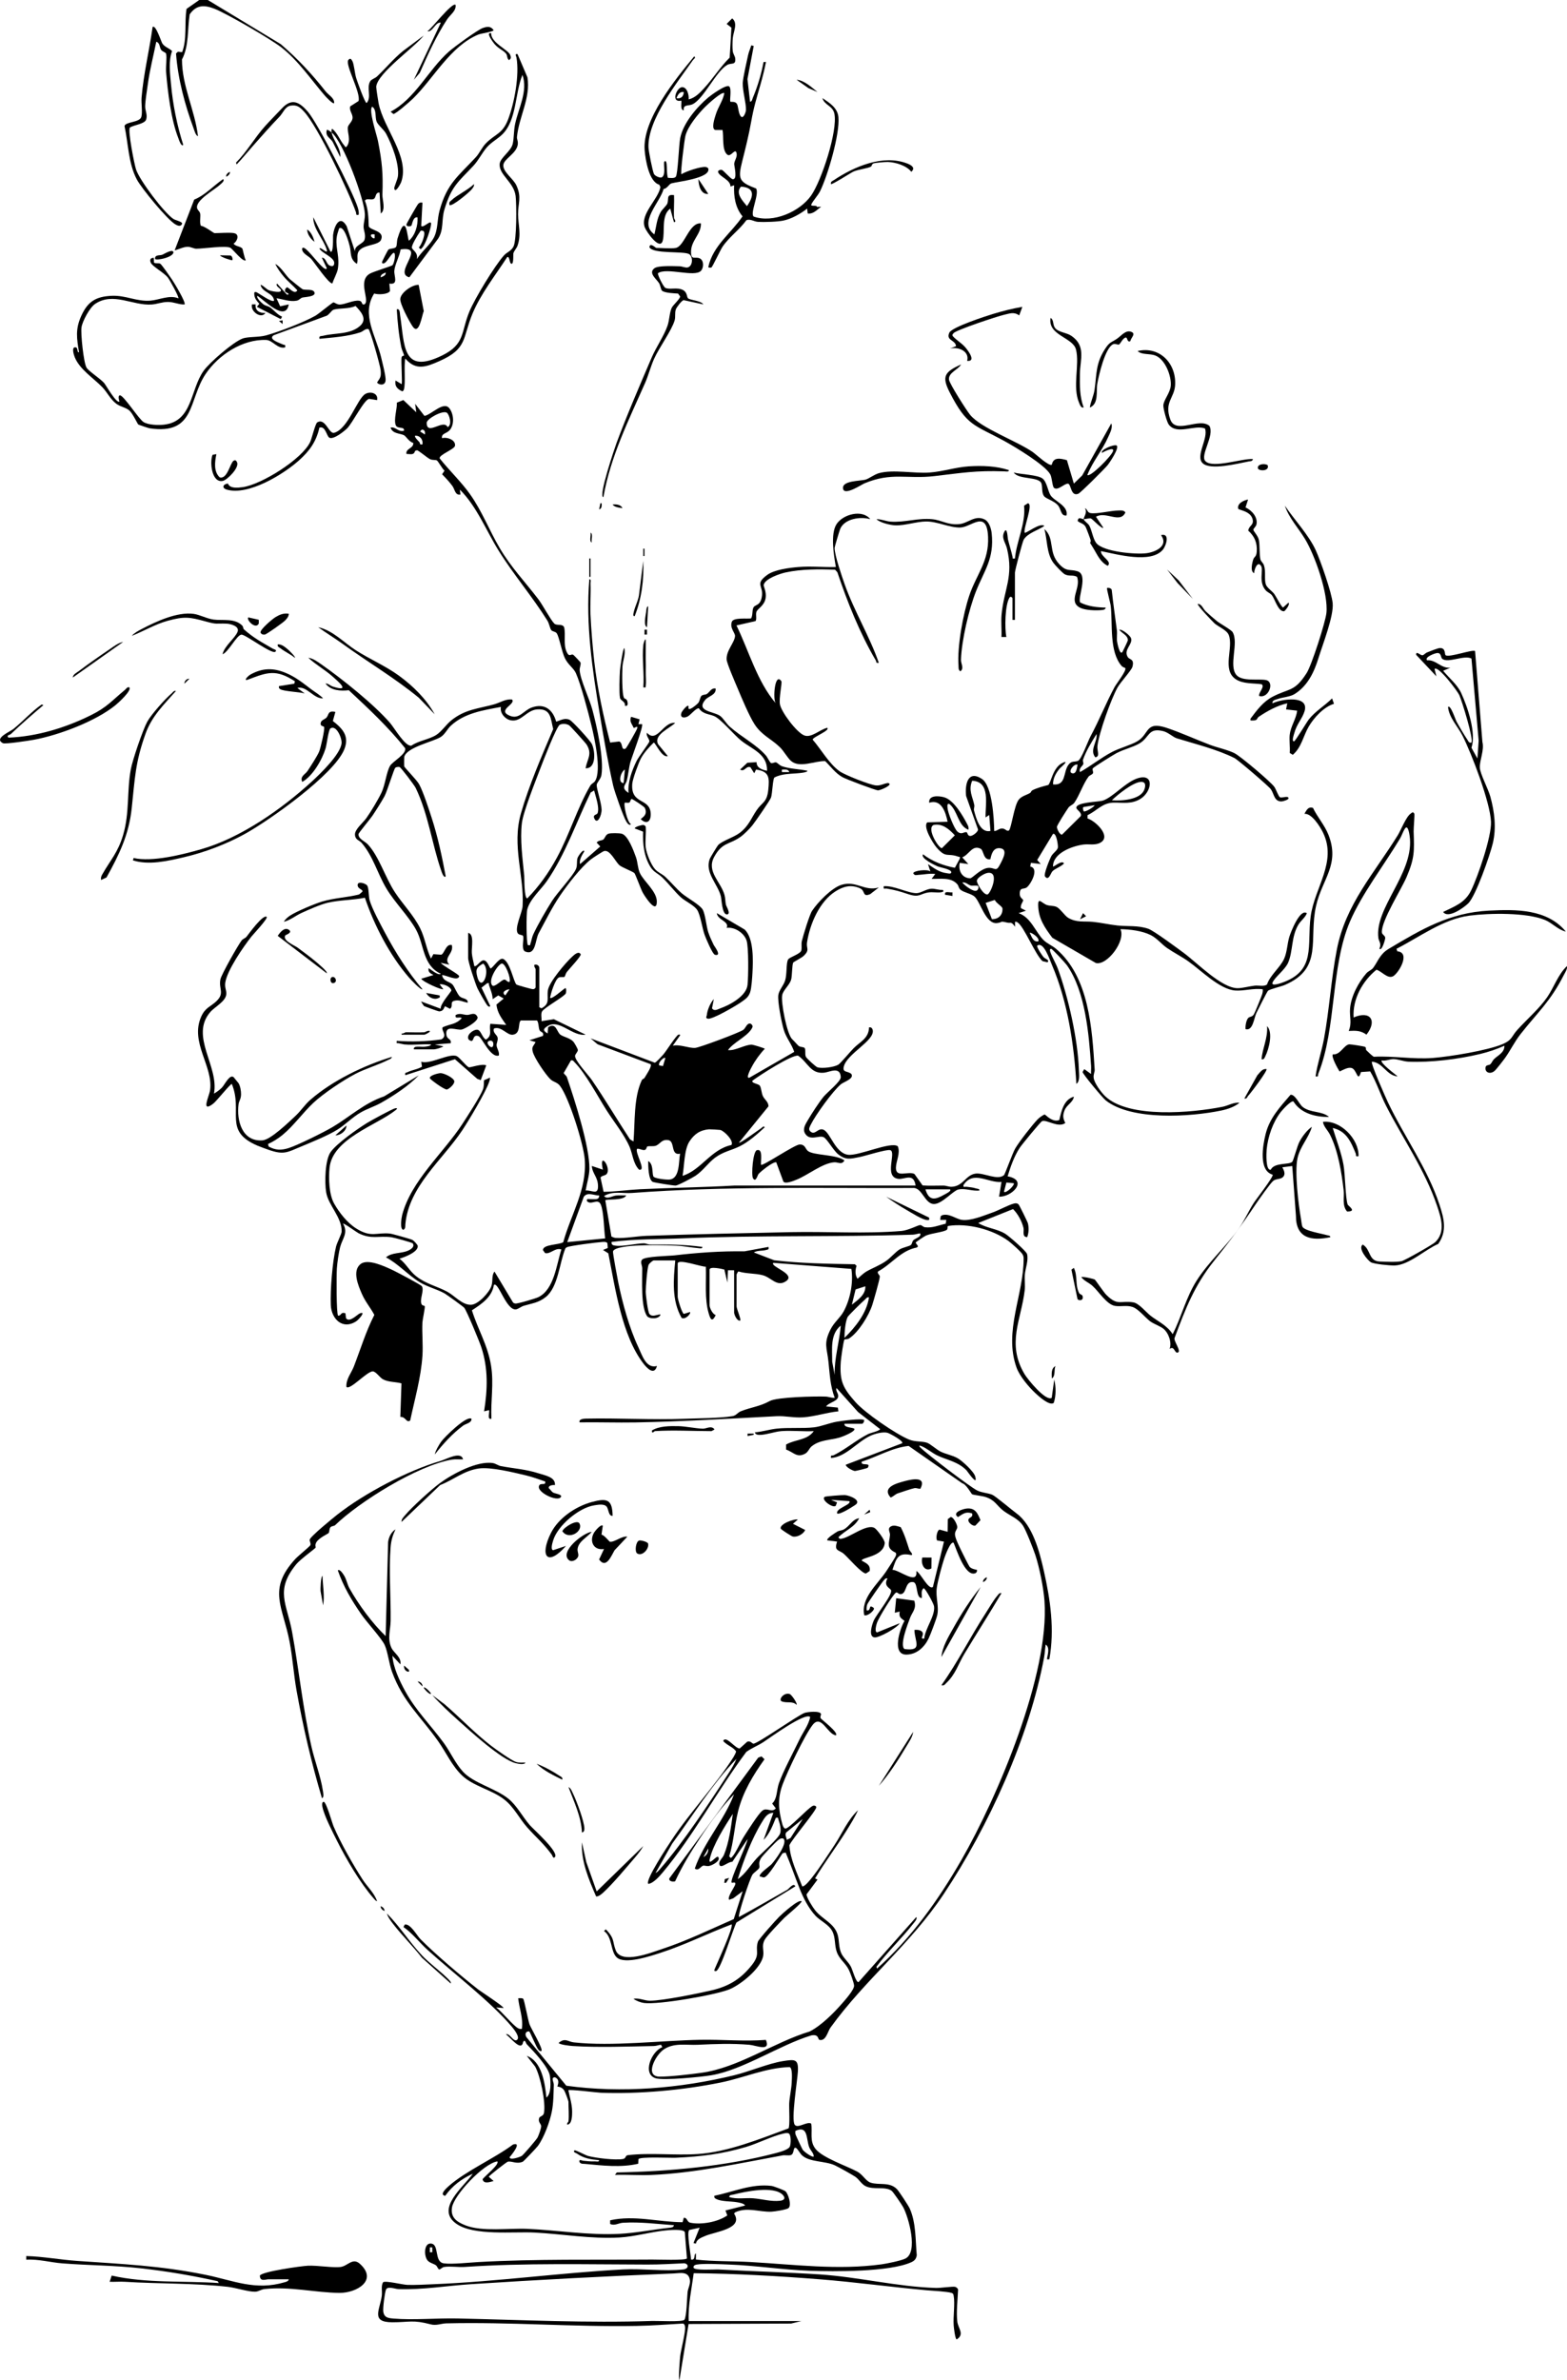 <?xml version="1.0" encoding="UTF-8"?> <svg xmlns="http://www.w3.org/2000/svg" id="_Слой_2" data-name="Слой 2" viewBox="0 0 491.57 746.57"><g id="_Слой_1-2" data-name="Слой 1"><g><path d="M65.19,0l22.9,13.86c5.39,4.65,9.68,9.27,14.06,14.81.92,1.17,2.76,2.03,2.68,3.67-.38.44-2.6-1.97-2.89-2.3-4.4-5.11-8.26-10.92-13.69-15.18-3.28-2.57-17.16-10.63-20.98-12.12-3.18-1.24-5.7-1.25-7.77,1.77-.72,4.68-.19,9.97-2.41,14.14-.02,8.32,4.06,15.91,5.02,24.09-.77-.34-1.05-1.58-1.33-2.33-2.79-7.55-4.95-15.59-5.56-23.63l.6-.56,1.31.15c1.6-4.06.68-9.22,1.39-13.58l3.98-2.79h2.69Z"></path><path d="M169.09,315.92l.77.39c2.83-1.52,1.62-3.11,2.02-5.69s5.55-8.61,7.6-10.5c.66-.61,2.05-1.93,2.7-.75.12.65-3.69,4.65-4.41,5.6-.31.41-.54,1.37-.66,1.45-.38.23-1.24-.1-1.86.25-1.13.64-2.49,4.97-2.69,6.35.61.55,4-2.64,4.81-3.08.37.23.25,1.32.13,1.67-.32.91-6.72,4.46-7.44,5.65-.47.77-.09,2.18-.19,3.08l3.86-.62,9.99,4.85c-4.1.66-8.18-4.92-11.81-2.77-1.47.87-1.77,1.46-.12,2.39l.17-1.95c2.53-1.64,2.68,1.52,3.85,2.35.97.69,2.9.99,4.02,2.14.31.32,1.44,2.27,1.44,2.65,0,.58-.73,1.2-.86,1.73-.34,1.33,4.23,6.2,5.17,7.57,4.19,6.1,8,12.55,12.06,18.74l1.09.64c.5-5.97,0-13.63,2.58-19.16.22-.47.72-.49.87-.76.41-.75,2.46-3.68,1.92-4.31l-16.65-6.25-2.18-1.85,20.15,7.64c.37-.07,2.13-1.99,2.55-2.45,1.04-1.17,3.98-5.89,4.82-6.34.15-.08.63-.1.57.19l-2.31,3.27c2.26-.52,4.98.81,7.02.68,1.34-.08,13.97-4.81,15.12-5.67.79-.59,1.11-2.26,2.29-1.93.82.61.71.99.22,1.75-1.61,2.45-5.58,4.11-7.33,6.53,2.21.32,5.41-1.77,7.52-1.69.31.01,4.02,1.09,4.02,1.3-1.52,1.58-3.01,3.65-4.04,5.58-.21.39-2.15,3.9-.77,3.47l14.05-8.09c-.8-2.47-2.52-4.37-3.28-6.92-.65-2.18-2.02-8.94-1.7-10.96.23-1.47,1.6-2.92,2.1-4.44.67-2.04.28-5.42.95-6.65.42-.76,3.82-1.67,4.16-2.86.2-.96-.06-1.96.16-2.92.42-1.77,2.4-8.28,3.21-9.5,1.79-2.68,6.09-7.16,9.19-8.14,4.66-1.47,7.3,2.18,11.76.8l-2.7,2.1c-2.55,1.09-1.47-1.05-3.18-1.81-2.83-1.28-5.25-.62-7.71.93-5.06,3.2-8.07,10.3-8.95,16.08-.28,1.86,1,2.29-1.13,4.25-.56.52-3.09,1.84-3.19,2.01-.39.68-.33,4.14-.65,5.32-.46,1.74-2.48,3.27-2.81,4.89-.46,2.23,1.47,12.28,3.12,13.84.78.74,1.46,1.58,1.98,2.06.56.52,1.64.29,1.96.74.38.53-.03,1.84.36,2.72.2.46,3.07,3.12,3.63,3.3,1.46.46,5.22-.03,6.54-.82.69-.41,3.83-4.18,4.83-5.18,2.01-2.03,4.72-3.04,4.82-6.53.71-.12,1.07.32,1.17.97.49,3.28-8.11,7.31-9.09,11.34-.48,1.97,1.19,1.3,2.36,2.3.98,1.53-2.35,2.46-3.31,3.27-2.54,2.17-7.87,9.54-9.37,12.57-.32.65-.85,1.45-.28,2.09,1.56,1.63,2.49-1.24,4.27-.41,2.17,1.02,3.63,7.25,7.61,7.83,3.31.48,13.42-4.25,15.65-2.67.91,2.19-.56,4.66-.58,6.78-.02,3.26,3.79.93,5.81,1.92l2.56,3.6c2.16.15,4.33.04,6.5.04.9,0,1.69.42,2.62.38,3.66-.16,4.36-3.69,7.47-4.13,2.53-.36,6.88,2.24,8.93.49.35-.3,2.67-6.89,3.55-8.39,1.27-2.16,5.29-7.33,7.03-9.14.36-.38,1.85-1.56,2.27-1.48,1.22,1.05,2.75,2.36,4.51,1.72.67-2.81,1.38-6.44,4.59-7.34-.33,1.88-2.28,2.52-2.96,4.35-.6,1.6-.48,2.46.26,3.92-2.27,1.64-5.9-1.21-7.3-.58-.5.23-6.4,7.42-7.03,8.39-1.75,2.7-2.83,5.84-3.77,8.91,6.65,1.25,1.23,6.57-2.69,6.38l.77-4.62c-4.18.39-8.86-3.74-11.92.97-.17.91.41.48.97.55,1.08.14,1.87.17,2.96.52.4.13,1.16.09,1.07.65-2.22.29-4.43-.81-6.65-.3-1.6.37-4.95,4.36-7.42,4.53-3.13.22-3.85-5.35-6.88-5.02-29.42.12-58.86-.63-88.13,1.57-2.83.21-5.93-.72-8.67.95.89,1.14,2.5,0,3.69-.15,1.07-.13,2.16,0,3.23-.04-.62,1.68-6.08,1.09-6.54,1.54l1.92,11.36c.44.21.92.41,1.4.44,2.8.18,6.7-.56,9.55-.66,15.1-.51,30.32-.85,45.41-1.16,11.41-.23,23.34.58,34.64-.37,2.12-.18,5.16-1.82,5.84-1.85.5-.02.93.6,1.49.68,2.33.32,4.37-.62,6.55-1.11l.17-1.18h-1.92s.17-1.18.17-1.18l.47-.3c2.14-.68,4.28,1.17,6.12,1.45,2.79.43,6.88-1.33,9.61-2.28,2.04-.71,4.96-2.37,6.81-2.84.55-.14,1.03-.11,1.44.32.23.24,2.82,5.47,2.92,5.95.32,1.5.26,2.81-.22,4.26-1.71.04-.95-1.86-1.18-2.85-.5-2.1-1.76-4.45-3.29-5.93l-10.91,4.36c2.52,1.63,5.88,1.77,8.51,3.41,1.1.68,6.51,5.36,6.79,6.3.54,1.87-.51,4.53-.68,6.47-.14,1.64.14,3.32-.05,4.96-1.07,9.22-5.78,16.65-.03,26.3.93,1.56,6.67,8.64,8.51,7.4l.8-5.74c.54,2.39.59,5-.16,7.34-1.31,1.05-4.78-2.13-5.81-3.1-2.07-1.94-4.92-5.33-5.87-7.99-4.08-11.39,2.24-22.75,2.23-34.19,0-.44-.08-.85-.3-1.24-.34-.78-3.68-3.71-4.53-4.33-4.95-3.6-12.78-5.61-18.83-4.66-.43.11,0,.89-.45,1.22-.97.73-4.87,1.05-6.57,1.82-.45.2-3.16,2.01-3.21,2.2l.77,1.14-.38.38c-5.07.97-7.8,5.13-12.16,7.51-.41.67.59,1.06.54,1.67-.08,1.05-1.9,7.4-2.35,8.81-1.09,3.37-4.27,8.53-7.23,10.51-.66.44-1.42.2-1.53.4-.33.6-1.06,5.87-1.13,6.92-.41,6.15.67,8.21,4.62,12.69,2.99,3.38,12.61,10,16.77,11.72,1.97.81,3.86.47,5.56.98,1.12.34,3.09,2.21,4.45,2.86,1.71.82,3.57,1.06,5.27,2.04,1.44.83,5.06,4.15,5.49,5.68.97,3.46-2.5-1.66-2.73-1.9-2.71-2.75-6.02-3.16-9.18-4.67-1.64-.78-3.08-2.11-4.83-2.87-.64-.28-1.19-.35-.42.42,1.96,1.98,15.45,12.27,17.75,13.43,1.49.76,3.29.76,4.79,1.37.94.39,6.06,4.71,7.61,5.86,5.08,3.77,7.18,11.93,8.55,18.01,2.06,9.14,3.41,18.42,1.72,27.74-.65-.02-.82.26-.68-.49.23-1.21.85-3.26-.46-4.13-.22,1.28-.26,2.67-.49,3.94-4.65,25.04-17.43,53.17-31.52,74.35-10.58,15.91-24.65,26.8-35.51,41.87-.88,1.22-1.4,4.29-3.43,3.85-.6-.13-.1-1.88-2.58-1.41-9.99,3.03-21.31,10.79-31.39,12.51-3.12.53-14.91,1.69-17.41.94-4.34-1.31-1.35-8.49,2.06-9.75l-.4-.77c-.78.08-1.49.39-2.28.4-7.99.16-17.56.5-25.43,0-.77-.05-4.17-.41-4.41-.98,2.04-1.72,2.87-.37,4.78-.16,11.93,1.32,27.46-.59,39.65-.81,6.88-.13,13.78.56,20.58.03,1.6,3.83-3.04,1.71-5.18,1.53-5.61-.46-10.59-.26-16.14,0-3.68.18-7.55-.74-10.79,1.52-2.52,1.75-6.12,8.48-1.16,8.48,3.41,0,9.53-.73,13.05-1.21,11.67-1.61,22.7-9.54,33.98-12.97,3.58-1.83,7.46-5.7,10.12-8.75.97-1.11,3.91-4.4,3.79-5.67-.09-.95-1.17-3.96-1.65-4.92-1.03-2.1-2.9-3.24-3.74-5.5s-.34-4.5-1.46-6.63-3.69-3.17-5.22-4.79c-2.19-2.32-3.9-5.73-4.99-8.49-1.5-3.78-2.81-7.63-4.41-11.37l-.95.22c-1.02,1.38-4.49,7.45-5.85,7.58-.45.04-.84-.29-1.29-.29-.56-.74,3.09-3.22,3.66-3.84,1.01-1.09,5.41-6.88,3.64-8.09-.58-.12-.9.06-1.36.36-.76.49-5.18,5.1-5.64,5.91-.91,1.61-.2,2.25-.49,2.96-.22.54-1.68,1.45-2.13,2.12-.8,1.18-4.65,12.73-4.23,13.29,5.08-2.78,10.11-5.66,15.13-8.53.61-.35,1.95-2.35,2.56-1.1l-18.48,11.35c-1.13,2.14-4.84,14.61-6.34,15.22-.79.13-.66-.2-.41-.8.73-1.75,5.92-13.07,5.23-13.83-7.51,2.84-14.71,6.48-22.4,8.96-3.08.99-11.03,3.69-13.59,1.44-2.04-1.79-1.35-6.45-4.02-8.29.49-.48.39-.77.93-.17,2.43,2.7,1.66,3.39,2.71,6.15,1.74,4.57,11.15.76,14.64-.39,7.69-2.53,15-6.12,22.4-9.35l2.8-8.75-2.96,2.23-1.27.46c-.73-.79,1.72-4,1.91-4.83.23-1.02-.93-.34-1.13-.57-.66-.75,4.74-11.71,5-13.65l-4.8,7.14c-1.3-.11-3.62,2.29-4.04.91-.35-1.15.97-2,1.43-3.13,1.62-3.99,2.18-8.57,2.77-12.81-2.48,3.77-6.23,9.72-7.23,14.13-.57,2.5,2.17-1.2,2.62-.65.98,1.19-1.79,2.62-2.78,2.83-.82.18-1.49-.2-1.95-.07-.65.17-1.47,1.81-2.59.89,2.86-8.27,9.19-15.05,12.32-23.29-3.97,3.99-7.42,8.81-10.54,13.51-2.88,4.32-5.8,9.11-7.95,13.79-.66.18-1.94.1-1.85-.87l27.92-37.93,1.04-.38.93.9c-3.56,4.94-6.78,10.3-8.28,16.28-1.16,4.65-1.34,9.56-2.79,14.15.49.49.39.76.93.17,1.23-1.34,2.52-4.57,3.67-6.34s4.41-6.99,5.76-8.11c1.46-1.22,2.92.78,4.26-.75l-1.15-1.53c1.63-1.45,1.36-4.19,2.12-6.34,1.34-3.82,4.53-9.7,6.4-13.62,1.14-2.4,2.92-4.63,3.41-7.18-1.61-1.54-12.71,6.59-14.65,7.86-1.68,1.1-3.74,1.9-5.38,3.09-8.92,11.92-16.66,26.39-26.16,37.74-1.06,1.27-3.05,3.55-4.61,3.66-1.07-1.06,6.23-12.06,7.3-13.68,5.83-8.84,14.04-17.51,19.4-26.02.2-.32.94-1.65.84-1.88-.83-1.17-2.21-1.66-3.26-2.53-.33-.28-1.17-.75-.42-1.13,1.14-.57,3.47,2.74,4.82,2.78l2.39-2.15c1.07-.31,1.39.54,1.91.63,1.08.18,13.73-8.74,16-9.63,1.02-.37,4.95-.73,5.21.32.07.29-.33.8-.13,1.3.16.38,5.75,4.51,4.82,5.4-2.68-.31-4.57-6.78-7.31-3.27-2.48,3.17-7.94,14.67-9.42,18.68-1.61,4.35-1.32,7.98-.1,12.41.13.46.43,1.31.9,1.42,1.1.25,6.96-6.26,8.62-7.1.57-.29,1.14.09,1.15.39.04,1.08-7.67,10.08-8.45,11.96.28,4.44,2.46,8.78,4.03,12.88.73.23,2.53-2.07,3.05-2.73,2.4-3.04,4.91-6.97,7.08-10.24,2.39-3.61,4.17-7.94,7.37-10.91-.93,2.1-2.31,4.32-3.53,6.29-3.18,5.12-6.85,9.96-9.94,15.1l.77.37-3.43,4.61c-.05.99,1.96,4.12,2.67,5.01,2.35,2.94,6.16,4.1,7.13,7.88.45,1.76.26,3.69,1.04,5.51.62,1.46,2.2,2.73,3.04,4.27.59,1.09,1.57,5.06,2.43,4.87l18.1-20.4c.45.57-.63,1.67-.97,2.11-3.62,4.64-8.02,8.74-11.53,13.49l.19.57c10.78-9.65,19.23-21.49,26.43-34.01,11.5-20,27.69-58.34,26.1-81.3-.29-4.12-1.58-10.5-2.88-14.45-.62-1.87-2.93-7.79-3.88-9.21-1.5-2.25-4.16-3.13-6.13-4.65-2.21-1.7-2.53-3.33-5.67-4.34-.96-.31-3.85-.63-4.16-.84-.21-.14-1.85-3.18-3.1-3.45l-16.8-11.71c-5.16.56-9.82,3.38-14.72,4.95-.41,1.56,3.1-.02,1.9,1.89-.11.18-3.82,1.04-4.02,1.03-.59-.02-2.95-1.25-2.87-1.97l17.69-6.74c.53-.71-3.95-3.11-4.61-3.28-1.44-.38-3.91.28-5.28.9-4.22,1.9-7.77,6.69-12.43,7-.22-1.11.32-.61.84-.87,3.75-1.83,7.01-4.71,10.74-6.6.88-.45,3.48-.93,3.81-1.58l-6.93-5.38-6.73-7.51c-.46,1.05.94,1.84.4,3.06s-3,1.62-3.67,2.71l3.68.37.17,1.17c-3.63.36-7.42,1.63-11.02,1.88-2.99.21-5.59-.5-8.43-.35-14.69.76-29.49,1.69-44.22,1.95-5.84.1-11.69-.11-17.52-.02-.32-1.09,1.38-1.17,2.11-1.18,10.2-.21,20.53.44,30.81.05,4.41-.17,10.78-.15,14.97-.81,1.27-.2,1.67-1.13,2.69-1.54,3.38-1.34,5.84-1.44,9.09-3.22,2.28-1.25,14.33-1.51,17.5-1.39.98.04,1.88.47,2.87.4-1.44-3.81-1.55-7.35-1.97-11.31-.46-4.43-1.62-5.67.67-10.2,1.12-2.21,2.99-3.59,4.07-5.55,2.09-3.8,3.12-9.09,2.45-13.39l-24.46-1.9c-1.28,1.14,7.23,3.47,3.99,5.73-2.83,1.98-4.61-1.11-7.31-1.84-2.42-.65-5.19-.43-7.62-1.19-.21.02-.61.9-.61.96v10.01c0,.74,1.47,4.06,1.15,4.43-1.03.29-1.92-1.9-1.92-2.5v-13.28h-1.93s-.19,3.85-.19,3.85l-.94-4.06c-.71-.21-4.64-1.1-4.64.02v11.17c0,.84.95,2.83,1.93,3.08-1.15,2.36-1.65,1.36-2.2-.5-1.37-4.61-.71-9.93-.9-14.69-1,.22-8.83-2.63-8.83-.98v10.4c0,.79,1.25,5,1.92,5.41l1.93-.6c.44.41-1.43,2.54-2.63,1.85-3.14-5.53-2.56-11.93-1.99-18.03h-6.73c-.32,0-1.47.95-1.65,1.43-.44,1.22-.89,6.86-.88,8.39,0,1.07.67,6.34,1.15,6.96.89,1.14,2.34.17,3.5.16-.38,1.56-3.61,1.48-4.26.5-1.99-2.99-1.45-11.3-1.49-14.96-.01-.98-.71-1.91-.06-2.71.9-1.06,8.33-1.15,10.2-1.36,7.32-.85,14.56-1.37,21.91-1.26l7.57-1.39c.15.85-.06.77-.75.96-1.25.35-2.69.09-3.86.77l6.39,2.46c8.38.98,16.86,1.11,25.3,1.25l.54.5c-.46,1.31-.51,2.88.29,4.06.81-.69,1.85-1.74,2.75-2.26,1.93-1.12,4.24-1.93,6.26-3.36,1.48-1.05,2.83-2.72,4.14-3.56,1.02-.65,3.08-.99,3.59-1.42.41-.35.38-1.11.8-1.51.6-.59,2.7-1.1,2.09-2.14-.78.09-1.49.38-2.29.41-24.13.78-48.18.13-72.35,1.15-7.37.31-14.8.17-22.14,1.14-.11,1,.55,1.08,1.33,1.17,2.36.29,6.29-.72,8.83-.75.55,0,1.24.37,1.95.37,5.49-.02,10.92,0,16.37.76.1.66-.91.41-1.34.38-2.18-.17-4.76-.7-6.92-.78-3.91-.16-8.85-.23-12.73,0-1.35.08-6.72.44-7.04,1.82-.11.48,1.4,8.5,1.66,9.76,1.35,6.58,3.43,14.2,6.29,20.27,1.2,2.55,2.44,6.84,5.84,5.9-.8,2.99-2.95.9-4.16-.65-6.89-8.84-8.95-23.95-11.1-34.69l-1.66-1.05,1.49-.62-.12-1.52c-.31-.45-1.04-.4-1.55-.37-1.46.07-10.26,1.19-11.1,1.63-.27.14-.5.24-.59.56-1.81,4.45-2.22,12.01-6.09,15.08-2.3,1.83-4.27,1.96-6.88,2.74-.83.25-1.69.98-2.38,1.12-3.07.61-5.65-8.9-7.02-7.64-.57,3.81-3.92,6.01-6.89,7.95,1.89,6.05,4.98,10.93,6.01,17.38.91,5.7-.15,10.89.11,16.63-1.52.42-.41-2.27-.77-2.69l-1.53.38c1.1-6.93,1.33-13.39-.87-20.12-.57-1.76-4.53-11.32-5.34-12.36-.27-.35-5.54-4.17-6.23-4.55-2.38-1.32-5.24-1.98-7.7-3.46-3.61-2.17-6.78-5.82-10.64-7.82,1.86-1.61,4.55-1.13,6.8-2.05.88-.36,2.33-1.2,1.61-2.33-.19-.29-6-1.85-6.71-1.94-3.97-.53-6.23.77-10.29-1.25-.66-.33-4.62-3.26-4.88-3.01,1.72,2.92-.22,4.7-.91,7.37-.46,1.81-.89,4.82-1.02,6.68s-.19,14.28.39,14.82c1.11.04.69-1.26,2.29-.76l.19,1.55c1.03,1.54,3.52-1.16,4.31-1.49,2.16-.88-.31,1.92-1.05,2.42-4.27,2.84-7.84-.63-8.03-5.03-.21-4.72.51-13.66,1.63-18.31.32-1.32,1.73-3.93,1.76-4.72.17-4.5-4.21-8.27-4.86-12.43-.48-3.07-.37-10.11,1.45-12.61,1.98-2.72,8.33-7.18,11.35-9.05,1.19-.74,7.98-4.46,8.85-4.62.79-.14.73.12.18.56-5.94,4.77-19.84,8.92-20.76,18.12-.32,3.24-.18,8.37,1.46,11.24,1.62,2.83,4.06,5.97,6.87,7.75,4.77,3.02,6.36,1.18,10.67,1.63.65.07,6.41,1.69,6.92,1.95.6.31,1.34,1.18,1.72,1.77.5,1.98-4.23,3.75-5.71,4.15,2.13,1.6,3.08,3.8,5.26,5.52,3.11,2.45,6.51,3.1,9.76,4.86,2.36,1.28,4.7,4.21,7.48,4.08,2.24-.1,5.73-3.87,6.38-5.97.51-1.66-.04-3.23.94-4.44l5.77,9.62c.19.28.47.35.79.4.68.11,6.36-1.58,7.23-2.01,4.94-2.45,5.64-10.17,7.19-14.94-1.94-.71-3.54,1.62-5.13,1.11l-.65-.91c0-1.88,5.12-1.6,6.37-2.5,2.44-8.84,7.49-16.51,6.74-26.01-.37-4.76-4.92-19.31-7.77-23.03-.91-1.19-2.03-1.13-3.03-2.09-1.49-1.45-5.05-6.66-5.52-8.64-.38-1.58.22-1.66.9-2.99l-1.92-.58,4.23-1.36c.39-1.33-.72-1.05-1.07-1.8s-.26-2.6-.83-3.04h-5.03c-1.01.71.11,4.1-2.51,4.47-1.82.26-3.59-2.8-5.94-1.94-.47,1.37,1.02,1.94,1.17,2.9.14.89-.35,1.61-.34,2.31.02,1.01.98,2.09.71,3.26-2.66.82-5.3-5.74-6.4-6.11-2.23-.74-1.03,2.69-3.04,1.12-.96-1.36,1.41-3.23,2.7-3.11,1.13.1,1.51,2.55,2.7,3.09,2.18-1.31.88-3.03,1.38-4.95l4.97.35c-1.43-2.1-2.76-3.7-3.06-6.38l2.28-1.89-1.71-.98-1.75,1.18c-.04-1.55-.69-2.99-1.16-4.44-.13-.41.29-.7-.57-.57l-1.77,1.4,2.72,5.72c-.1.41-.5.23-.77,0-.43-.36-2.9-4.78-3.26-5.59-.65-1.47-2.89-8.16-2.89-9.43v-7.89c2,.37,1.02,4.56,1.16,6.35.1,1.29.54,2.76.77,4.05.63.46,1.89-1.79,2.88-1.79,1.36,0,1.83,2.55,2.31,2.56.95-.64,2.62-3.33,3.77-3.03,2.28.81,3.36,7.31,4.28,8.08.22.18,4.78,1.45,5.12,1.44.48,0,.6-.16.88-.51v-5.78c0-.2-.61-.81-.38-1.35.72-.27,1.54.25,1.54.96v12.32ZM151.58,302.26c-2.06,1.15-2.47,1.83-1.85,4.16,1.38,5.21,4.35-2.04,1.85-4.16ZM159.85,308.02c.52-1.11-1.37-6-2.47-5.76-1.21.27-4.51,5.37-2.91,6.91.83.56,2.83-1.79,3.72-1.87.65-.06.91.92,1.67.71ZM159.85,310.33c-1.08.05-2.73.94-1.34,1.92l1.34-1.92ZM154.46,328.43c.49-.38.54-2.33-.96-1.92-1.41.39.34,2.39.96,1.92ZM287.23,371.93c-.62-4.18-3.42-1.86-5.45-2.13-4.62-.62-.48-8.37-2.5-9-1.1-.35-7.96,1.85-9.67,2.17-2.81.54-4.22,1.04-6.64-.85-1.5-1.17-3.51-4.89-4.62-5.4-1.46-.67-4.31,1.32-5.79-1.13-.87-1.44.11-2.93.86-4.2,1.22-2.08,3.45-5.53,4.95-7.37,1.1-1.34,5.46-4.8,5.38-6.14-.19-3.47-3.5-1.56-5.2-1.38-4.29.45-5.07-3.18-8.16-5.33-1.88-.45-12.3,6.28-14.35,7.84-.36.86,1.89.89,2.34,1.6s.49,2.27.93,3.21c.53,1.14,1.81,1.86,1.75,3.25l-9.25,11.37c.36.34,6.08-3.96,6.89-4.46.33-.2.83-.97,1.19-.35-2.2,2.07-5.16,4.65-7.88,5.98-2.61,1.28-5.07,1.63-7.64,3.52-2.24,1.65-3.8,4.11-6.21,5.72-.89.59-5.41,3.01-6.19,3.06-.64.04-6.86-.93-7.25-1.18-1.37-.86-1.36-4.94-1.38-6.51,1.63.9,1.19,3.5,1.59,4.76.24.76,4.23,1.15,5.16,1.04,3.26-.4,2.76-5.74,3.26-8.11-3.06.69-1.52-3.87-3.67-4.25s-2.67,1.36-4.01,1.77c-.87.27-2.19-.02-2.64.25-.19.11-.21.88-.7,1.04-.74.25-1.66-.47-2.45-.35-.9.98,3.09,7.13.58,6.54-1.87-1.98-1.97-4.8-2.93-7.08-1.64-3.86-5.04-8.05-7.28-11.58-2.79-4.4-6.47-11.42-10-15.02-.36-.37-.5-.73-1.14-.58l-2.28,3.96c.26.51.83.77,1.02,1.33,2.4,7.04,7.16,21.78,7.05,28.78-.03,2.07-.84,4.66-1.18,6.73,1.94-.17,3.9,1.59,3.88-1.34s-1.76-3.84-1.95-6.35l3.46,1.15c-1.34-6.17,2.81-.61,1.19,1.39-.43.53-1.75.52-1.91,1.14l.96,4.43c3.83-.04,7.67-.62,11.48-.81,9.87-.48,19.79-.59,29.63-1.16h56.78ZM208.72,331.9c-.44-.45-2.4,1.47-1.92,2.31l1.17.21.76-2.52ZM229.46,359.18c.83-1.31-2.23-4.38-3.5-4.72-.19-.05-3.31-.22-3.53-.2-2.84.24-4.65,1.5-6.17,3.84-1.65,2.55-1.57,7.66-2.14,10.75,5.83-1.79,8.87-8.29,15.34-9.67ZM318.02,371.17l-2.32-.22-.75,2.91c.64.64,3.48-2.14,3.07-2.69ZM298.01,373.09h-7.7c1.16,3.84,3.16,3.24,6.03,1.6.28-.16,2.31-1.09,1.67-1.6ZM187.94,375.02c-1.6.03-3.59-1.21-4.8.39l-5.2,14.24,11.91-1.17c-.4-2.62-.41-8.45-1.41-10.67-.94-2.07-3.08.47-4.33-1.06-.18-.95.75-.52,1.35-.57,1.02-.07,2.54.38,2.5-1.16ZM271.45,403.51l-3.05.98-1.17,4.79c1.83-1.46,4.34-3.11,4.23-5.77ZM272.61,406.98c-.72-.17-.91.41-1.35.77-.74.61-5.12,4.89-5.37,5.41-.73,1.52-.98,4.81-.98,6.53,3.45-3.38,6.97-7.77,7.69-12.7ZM261.83,431.23c-.12-5.19,1.5-10.24,1.92-15.4-3.41,2.76-2.66,7.45-2.69,11.35l.76,4.04ZM205.65,587.55c.6-.26,1.1-.87,1.52-1.36,7.24-8.3,15.42-20.72,21.49-30.09.81-1.25,1.85-2.97,2.37-4.36-7.71,8.04-13.57,17.65-20.17,26.6l-5.22,9.21ZM242.59,568.69c-1.97,0-2.79,1.66-3.66,3.07-3.11,5.06-5.75,12.04-7.49,17.72,2.48-1.69,3.97-4.41,5.96-6.55,1.58-1.7,6.61-6.01,7.3-7.71.48-1.17-.08-3.25-.52-4.45-.19-.53.14-.66-.8-.53-.95,2.36-2,5.14-3.85,6.93l3.07-8.47ZM246.83,577.15l1.15-.57,3.84-5.97-5.2,4.24c-.48.77.1,1.54.21,2.31ZM220.66,582.55c1-.47,1.61-1.59,1.53-2.69l-1.53,2.69Z"></path><path d="M251.44,728.09l-3.27.8-32.16.14-2.86,17.54c-.43,0,.15-6.77.23-7.47.24-2.04,1.78-7.7,1.51-9.27-.08-.45-.16-.79-.65-.94-4.82.26-9.73.66-14.54.74-19.79.36-39.88-1.28-59.69-.8-1.62.04-3.11.78-4.9.31-5.63-1.49-6.63-.65-12.02-.65-6.92,0-3.9-3.86-3.32-8.36.18-1.42-.31-3.01.41-4.21.79-.55,6.06.78,7.6.84,2.39.09,5.92-.12,8.42-.22,19.75-.81,39.56-3.57,59.25-4.63,5.99-.32,13.13.66,18.87.01,1.76-.2,1.86-1.67.36-1.94-3.87.18-7.68.41-11.56.4-18.91-.03-38.31-.54-57.32.75-2.04.14-4.64-.3-6.52.02-.59.1-1.17.84-1.53.76-.34-.08-.59-1-1.02-1.31-.75-.53-2.02-.74-2.66-1.57-1.09-1.4-1.08-5.25.97-5.24,2.94,0,.99,5.79,4.21,6.22,2.56.34,7.92-.25,10.79-.41,18.18-1.01,36.43-.65,54.63-.78,1.61-.01,10.32.33,10.82-.35l-.66-8.24c-.32-.98-4.13-.7-5.13-.63-5.06.38-10.3,2.01-15.4,2.3-8.76.5-17.81-1.09-26.53-1.55-6.73-.36-19.08,1.09-24.58-2.74-6.79-4.73,2.33-11.62,5.13-15.72-3.48,1.58-6.44,3.79-8.66,6.93-1.99-.31.44-2.46,1.15-3.09,5.51-4.83,14.13-8.54,20.11-12.99,2.97-.96-.39,3.21-1.05,3.95-.01,1.13,3.31-.06,3.82-.4s4.62-5.09,4.97-5.81,1.12-2.83,1.11-3.49c0-.73-1.07-1.31-.63-2.56.23-.66,1.29-.54,1.5-1.6.62-3.24-1.12-11.6-2.77-14.57l-2.62-3.34c4.77,1.7,5.69,8.62,6.16,13.09,1.58-1.27,1.33-4.86,1.11-6.69-.35-2.85-5.18-7.88-7.28-10.06-.27-.28-.56-1.77-1.14-.68-.57,3.24-4.04-1.6-5.39-2.39,1.12-.6,2.35,2.52,3.46,1.73s-.92-3.33-1.53-4.05c-6.71-7.99-18.61-17.01-26.57-24.24-2.55-2.31-4.65-5.14-7.5-7.13l.4-.77c1.78-.38,3.81,3.47,4.98,4.64,4.97,4.97,12.54,11.39,18.11,15.76.59.46,8.28,5.49,7.88,5.78l-2.31-.19c1.82,1.29,5.26,5.67,6.93,6.55.39.2.72.24,1.15.19.48-3.35-.83-6.38-1.15-9.62.5.02,1.12-.13,1.56.17.34.23,1.49,6.64,1.99,8.01s4.33,7.73,3.75,8.37c-.56.12-.62-.06-.94-.4-.7-.76-2.59-5.51-2.91-5.75-1.18-.07-1.41.94-.86,1.82l12.5,15.22c17.37,2.4,35.72.84,52.71-3.29,4.66-1.13,10.72-3.71,15.21-4.42,3.82-.61,4.93-.69,4.73,3.2-.15,2.85-2.17,15.07-1,16.75.92,1.32,3.88-1.15,5.17-.36.47,2.72-.63,5.5,1.42,8.01,2.26,2.76,9.57,5.22,12.99,7.03,1.81.96,2.69,2.96,4.21,3.48,2.6.89,6.01-.35,8.31,2.08.67.71,3.56,5.11,3.98,6.03,2,4.45,1.78,9.91,2.21,14.68-.18,1.12-.68,1.71-1.69,2.17-6.75,3.1-24.24,2.96-31.98,2.69-8.4-.3-16.97-1.66-25.37-1.96-2.48-.09-7.84-.37-10.02.02-.51.09-1.09.36-.96.95.21,1,6.57.52,7.88.59,10.48.57,21.09.87,31.56,1.54,12.18.78,24.33,3.87,36.55,4.25,1.45.05,5.34-.54,6.09-.34.36.1.84.49.9.88-.13,3.06-.6,7.05-.24,10.04.25,2.1,2.37,3.95-.18,5.56-.5,0-.91-3.69-.96-4.42-.19-2.75.45-6.79,0-9.24-.09-.47-.12-.74-.63-.91-1.49-.47-5.78-.66-7.64-.82-11.3-1.01-22.54-2.58-33.86-3.47-13.12-1.04-26.28-1.78-39.43-1.9-.65,4.98-1.79,9.95-1.56,15h35.4ZM178.33,665.52c.21-1.8,0-4.26,0-6.16,0-.36-1.06-3.2-1.36-3.64-.86-1.22-2.01-1.09-2.1-1.18-.12-.12,1.08-2.12-.77-2.89-1.42-.03-.34,1.54-.37,2.33-.09,2.73-.09,5.65-.59,8.26-.61,3.23-2.48,8.34-4.43,10.97-.4.54-4.4,4.77-4.71,4.91-1.9.82-3.33-.22-4.64-.03-.41.06-5.89,4.38-6.04,4.75l1.53,1.34c-1.1.27-3.14,1.09-3.46-.57.57-.87,5.45-4.7,4.61-5.59-4.43.74-13.59,10.6-14.21,14.46-.51,3.2,1.57,4.57,4.32,5.64,5.25,2.02,13.57.8,19.33,1.06,9.54.43,19.25,2.07,28.86,1.57,5.11-.26,10.57-1.35,15.78-1.93.58-.06,1.19-.09,1.33-.78-5.36-.39-10.5-1.09-15.97-.77-1.42.08-2.62,1.04-4.04.37v-1.14c7.59-1.7,15.17.57,22.73.6l.36-1.37c1.18-.15.91,1.31,2.11,1.54,3.53.68,8.57-.23,11.56-2.3l-.59-1.55,6.15-1.55c-.25-.68-1.95-.94-2.6-1.05-1.78-.31-4.73-.17-6.35-.96-.52-.26-.79-.42-.67-1.06,5.91-1.19,11.71-3.86,17.9-3.09.68.08,4.05,1.34,4.44,1.72.81.78,1.96,4.26.94,5.22-.56.53-4.45,1.11-5.39,1.15-3.89.16-7.54-1.56-11.35.19l-.37.39c3.17,4.81-6.04,5.69-9.12,7.06-1.11.49-2.64.99-2.83,2.38l-.77-.19,1.93-4.81-3.24.72c-.9.6.49,7.87.55,9.28,1.57.24.69-1.63,1.53-1.92v1.92c5.67.64,11.43.45,17.12.77,13.65.77,27.44,2.6,41.13.72,1.64-.23,6.08-1.13,7.44-1.8,4.11-2,1.02-12.92-.65-16.07-.42-.79-3.14-4.82-3.66-5.2-2.04-1.48-5.58-.19-8.17-1.45-1.24-.6-2.09-2.18-3.21-2.94-.99-.67-5.29-3.07-6.42-3.59-3.06-1.43-7.95-.94-10.32-3.15-.6-.56-1.41-2.12-1.91-2.32-.96-.4-.41,1.87-1.59,2.25-.75.24-1.77-.05-2.59.1-13.59,2.48-27.36,5.55-41.2,6.14-3.77.16-7.59-.15-11.37-.02l.57-.77c16.32-.31,33.98-1.89,49.77-6.04,1.09-.29,4.01-1.03,4.5-2.05.37-.78.5-3.89-.44-4.2-.59-.17-1.13,0-1.7.13-3.22.7-8.04,3.12-11.61,4.17-7.66,2.24-14.03,3.03-22.02,3.38-1.75.08-11.21-.39-11.7.43l-.07,1.45c-5.53,1.27-11.15.56-16.74.05-.67-.06-1.26.08-1.71-.6-.15-1.05.65-.44,1.16-.39,1.29.13,2.33.26,3.66.2.47-.02,1.43.29,1.34-.38-2.59-.24-4.81-.55-6.97-2.09-.21-.15-1.39-.43-.72-.99.23-.2,3.42,1.53,4.21,1.75,2.46.67,8.61,1.4,11,.96,1-.19.63-1.09,1.51-1.2,6.96-.83,14.95.12,21.94-.36,9.58-.66,19.53-4.75,28.44-8.04.52-.4.16-6.68.24-7.93.13-2.03.71-4.52.78-6.53.04-.99.33-4.45-.65-4.77-7.4.19-14.41,3.38-21.61,4.84-11.91,2.41-25.47,3.65-37.62,3.21-1.37-.05-9.81-1.14-10.18-.78.43,2.24,1.18,4.41,1.18,6.74,0,1.16-.02,4.03-1.56,4.04-.16-.46.37-.81.38-.96ZM255.29,676.49c-.06-1.16-1.06-1.89-1.46-2.97-.97-2.64-.29-6.9-4.28-5.08-.14.4-.07.82.05,1.21.1.34,2.02,4.44,2.21,4.72.41.61,3.04,2.53,3.47,2.11ZM245.56,688.53c-2.82-2.95-11.82-1.04-15.48-.1-.53.14-1.2,0-1.35.77,2.41.77,5.01.21,7.5.39,2.77.21,5.69,1.11,8.49.78,1.33-.15,1.79-.84.83-1.84ZM135.61,704.99h-.77v1.54h.77v-1.54ZM211.34,713.18c-21.2.86-42.41,1.97-63.61,3.36-7.61.5-15.04,1.79-22.72,1.55-1.08-.03-3.51-1.09-3.96.24-.37,1.09-.98,5.72-.81,6.84.3,1.88,1.57,2.02,3.23,2.16,6.29.52,13.59-.17,20.04-.03,20.43.44,40.67,1.47,61.16.77,1.6-.05,9.47.38,10.03-.36.7-.92.82-6.99.99-8.63.13-1.26.93-2.51.73-3.86-.44-2.84-3.04-2.12-5.08-2.04Z"></path><path d="M351.11,197.52c1-.17,3.45,1.9,3.7,2.68.62,1.99-2.47,3.56-1.03,5.91.55.9,2.15.5,1.47,3.06-.3,1.11-3.75,4.82-4.68,6.49-2.05,3.69-5.84,14.29-6.3,18.36-.17,1.51.92,3.29-.66,3.55-1.91-2.28.73-4.93.38-7.31-1.59,2.56-3.25,5.21-4.25,8.07-.14.4.19.97.1,1.31-.19.7-1.51,1.27-1.04,2.56,3.43-1.94,6.55-4.47,10.05-6.31,2.41-1.26,5.74-2.1,7.85-3.31,3.95-2.26,2.48-6.5,9.24-4.27,4.44,1.47,9.11,3.62,13.55,5.31,2.44.93,5.48,1.53,7.75,2.64,1.86.91,11.38,8.97,12.52,10.57.53.75,1.27,2.96,1.76,3.27.53.34,2.76-.66,2.69.36-.03.4-1.69.93-2.15.94-2.38.09-2.35-2.38-3.41-3.85-.69-.95-10.29-9.2-11.41-9.76-5.46-2.73-12.31-4.4-18.07-6.18-1.19-.37-2.64-1.85-4.28-2.26-4.8-1.18-4.17,1.97-7.51,3.9-2.1,1.21-4.73,1.76-7.05,2.96-.92.47-7.29,4.44-7.52,4.83-.26.44.27,1.07.04,1.54-.22.44-1.03.6-1.38,1.06-1.66,2.2-2.83,5.83-4.44,8.16-.49.71-1.39.88-1.88,1.58-.6.86-3.54,5.39-3.59,6.01-.05.57.9,2.59,1.62,2.42l5.82-5.77c.57-1.04-1.23-2-1.33-2.55-.35-1.88,6.91-1.89,8.33-2.36,3.18-1.05,7.2-5.91,11.05-7.04,5.2-1.52,4.25,4.32.73,6.5-2.79,1.73-5.5,1.16-8.4,1.19-3.59.04-5.18,2.5-8.21,3.93v1.04c2.47.75,7.48,5.52,4.13,7.53-1.71,1.02-3.66.4-5.5.66-3.48.48-9.5,2.67-9.47,6.88.2.26,2.82-2.2,3.45-.96-.86.99-2.86,1.62-3.66,2.49-.52.57-1.17,3.15-2.31,1.56-.47-.65,1.53-5.54,2.05-6.44s1.9-1.76,2.01-2.64c.08-.65-.47-4.72-1.55-4.23l-4.95,8.17,1.11,1.27-3.07-.37-.23,1.16c2.99.56.11,5.7-1.11,6.56-.98.69-2.21-.2-2.17,2.1.03,1.22,1.05,1.52,1.08,1.91.03.36-1.07,1.67-.67,2.51l1.54.77-2.31.77c3.91,1.34,5.29,5.97,7.87,8.49,1.11,1.08,2.69,1.7,3.86,2.69,10.41,8.83,11.33,25.12,12.13,37.92.05.77-.46,1.47-.31,2.59.21,1.65,2.35,4.54,3.57,5.71,7.39,7.09,27.38,5.23,36.86,3.34,1.81-.36,3.58-1.52,5.3-1.24-1.59,1.28-3.68,1.99-5.68,2.41-9.67,2.02-28.18,3.22-36.27-3.17-.97-.77-7.2-8.24-7.26-8.92l.53-.9,2.12,1.53c-.04-.83.08-1.69.02-2.52-.68-9.91-1.78-23.42-7.62-31.64-.48-.68-4.55-5.08-4.9-5.1-.53-.03-.42.57-.26,1.02.59,1.68,1.72,3.5,2.39,5.32,3.26,8.91,6.24,22.09,6.55,31.56.04,1.26.42,3.77-.78,4.44-.72-12.34-2.75-25.82-7.63-37.22-.73-1.71-2.67-7.68-4.7-6.07.03.7,1.43,2.81,1.94,3.44.66.82,2.08.93,1.34,1.74l-1.56-.36c-2.3-2.03-5.8-10.9-7.85-12.16-.29-.18-.41-.25-.78-.18v1.54c-1.25-1.79-1.3-1.02-2.43-1.29-2.57-.61-1.26-.09-3.19.14-3.59.44-5.18-6.55-7.07-8.29-1.01-.93-3.35-1.29-4.39-2.15-.67-.56-.6-1.23-1-1.7-2-2.34-5.34-1.64-8.09-1.73l1.15-1.53c-1.79-.24-3.6.19-5.3.28-.72.04-1.08.33-1.61-.48.02-.88,4.55-1.39,5.38-.58l-.76-2.31c1.83,1.23,3.57,2.58,5.84,2.83.34.04,1.49.42,1.46-.32-.04-.94-3.5-1.46-4.33-1.82-.74-.32-5.46-2.54-4.51-3.76,2.92,2.24,6.42,3.56,9.98,4.22l1.55-2.88c.12-.8-.1-.46-.52-.62-3.41-1.24-3.77.62-6.77-2.86-1.09-1.26-4.4-6.57-2.91-7.89l6.36-.19c-.58-3.01-1.97-7.23-5.77-5.96-.25-2.46,3-2.18,4.63-1.74,3.06.81,5.92,5.79,7.31,8.47.32.62.51,1,.37,1.74-3.35-1.27-3.27-5.92-5.97-8.08-.83-.35-.6.88-.57,1.34.1,1.43,2.09,6.43,3.09,7.31,1.27,1.12,2,.06,2.82.18.41.06.26,1.16,1.19,1.2.74.03,2.46-1.23,2.45-2.05l-3.74-10.5c-.4-3.6.53-8.27,4.96-5.35,3.28,2.17,3.8,12.63,3.86,16.35.95,0,1.48-.83,2.51-.8s1.4,1.04,2.11.62c.74-.59,1.63-7.85,3.06-9.64.92-1.16,2.38-1.43,3.57-2.12.27-.16.33-.65.77-.87,1.43-.72,3.33-1.23,4.9-1.62.89-.52,1.4-5.55,4.58-6.97,2.37-1.06-.82,1.61-.94,1.76-1.16,1.38-2.17,3.12-2.1,5.02,4.2.44,3.12-3.87,4.82-6.15,1.01-1.36,1.92-.82,2.99-1.24s3.16-6.26,3.91-7.64c2.83-5.26,4.89-10.54,7.58-15.52.63-1.16,3.83-5.16,3.35-5.96-.35-.19-.85-.31-1.11-.61-4.01-4.6-2.79-13.19-3.45-18.89-.11-.95-1.34-5.38-1.15-5.59.18-.19,1.41-.03,1.47.65.44,4.22,1.08,8.43,1.61,12.64.14,1.1-.1,2.27.05,3.42.07.56.87,4.58,1.7,3.32.19-.3,1.7-3.46,1.7-3.66,0-1.56-1.92-2.21-2.67-3.27ZM338.03,239.87c-1.13-.41-3.15,2.3-1.73,2.69s1.52-1.77,1.73-2.69ZM309.17,256.43c-.12-3.97,1.66-11.26-4.2-11.51-1.25,2.98.13,5,.66,7.58.12.59-.2,1.25-.09,1.67.65,2.49,1.89,7.25,5.17,6.49l-.39-5-1.15.77ZM348.8,251.03c2.81.27,8.78-.1,10.1-3.17.52-1.21.64-2.67-1.01-2.59-2.47.13-7.26,3.98-9.09,5.76ZM343.42,252.58l-3.47.57c-.49.13-.05,1.3,0,1.35.42.34,3.16-1.24,3.46-1.92ZM292.86,258.79c-2.31,1.1,1.69,7.5,2.64,7.26l4.03-4.01c-1.72-1.89-3.91-3.82-6.67-3.25ZM310.7,269.52c-2.26.48-2.08-2.77-3.07-3.27-2.63-1.34-3.59,1.85-5.78,2.7l1.92,2.11-2.69-.38c-.55,2.38.68,4.79,3.28,4.84.64.01,3.42-3.2,5.79-3.28,2.18-.07,2.25,1.54,3.69-1.3.82-1.62,2.53-4.7-.29-4.87-2-.12-2.54,1.86-2.86,3.46ZM309.85,273.82c-.95.13-3.3,1.43-3.4,2.46-.07.77,1.99,4.48,3.3,4.31.9-.07,4.03-7.3.1-6.77ZM306.86,277.99c-.25-.35-1.86-.06-2.31-.19-.86-.24-1.62-1.17-2.69-.97.81.97,2.9,2.57,4.12,2.63.84.05,1.14-1.11.88-1.48ZM311.15,288.34c2.05.05,3.42-1.28,3.33-3.32-.03-.71-1.99-1.68-2.41-2.71l-2.87.92,1.96,5.1ZM325.71,295.31c.61-1.12-2.37-2.99-2.69-2.69.6,1.12,1,2.94,2.69,2.69Z"></path><path d="M130.6,129.37l-.38-2.7,2.93,3.8c2.14-.34,5.97-4.73,7.8-2.41,1.37,1.74,1.65,4.89.25,6.72-1.01,1.32-2.83,1.08-2.52,2.68,1.52-.46,4.31.52,4.06,2.36-.15,1.12-5.07,2.85-4.82,3.97,2.98,3.76,6.79,7.37,9.54,11.26,3.73,5.25,6.05,11.37,9.3,16.88,3.58,6.08,7.92,10.55,12.09,16.01,1.39,1.81,3.87,6.52,5.03,7.67.77.77,2.49-.07,3.09,1.15.56,2.5-.31,5.29.77,7.7.86,1.92,1.35.52,2.11.96.14.08,2.22,2.25,2.26,2.41.18.72-.33,1.56-.26,2.5.22,2.97,3.06,8.89,3.96,12.24,1.42,5.28,3.68,15.36,2.86,20.57-.19,1.24-1.46,2.35-1.49,3.09-.05,1.19,1.47,5.55,1.54,7.7.06,1.87-1.41,5.05-2.33,2.7-.45-1.16.89-.96,1.09-1.58.62-1.86-.65-5.19-1.1-7.08l-1.09.64c-4.46,9.16-7.91,19.42-13.76,27.82-1.87,2.69-5.29,5.6-6.13,8.88-.33,1.28-.32,10.55.21,11.18.94.11.61,0,.81-.54.35-.97.41-1.89.91-2.94,1.41-3,4.02-7.51,5.82-10.35,1.68-2.66,6.7-7.95,7.57-10.14.47-1.19.11-2.29.46-3.39.13-.43,1.73-2.95,2.14-2.1-.67,1.09-1.73,2.73-1.35,4.04l6.33-5.53-1.12-1.21c.46-.73,1.46-.58,2.03-.94s.71-1.57,1.7-1.87c.79-.23,3.23-.19,4.07,0,2.04.46,3.84,5.49,4.53,7.41.55,1.54.53,3.44,1.22,4.94,1.21,2.59,5.33,5.76,5.32,8.96-.02,4.23-3.89-1.82-4.46-2.89s-2.3-5.83-2.59-6.07c-.7-.57-3.73-1.69-4.62-2.4-1.3-1.04-3.02-5.09-4.91-4.48-.47.15-3.48,2.11-4.03,2.54-3.19,2.46-7.43,8.02-9.75,11.42-2.52,3.7-4.59,7.95-6.69,11.79-1.17,2.13-.84,7.26-4.38,5.7-1.16-.94-.18-3.61-.52-4.81-.11-.4-1.15-.24-1.6-.77-1.28-1.49,1.33-6.61,1.44-8.57.56-9.66-3.44-18.88-.53-29.1,2.49-8.73,6.57-18.11,10.13-26.48-.83-3.26-.61-6.5-5.04-6.17-3.43.26-5.01,4.15-8.38,3.4-1.74-.39-3.37-2.32-2.98-4.17-5.58,1.04-11.48,1.91-15.79,5.96-1.02.96-1.76,2.62-3.08,3.46-2.35,1.5-10.66,3.18-11.46,6.26-.04.14-.05,2.77-.02,2.91.14.52,3.95,4.27,4.72,5.71,1.29,2.41,2.97,7.6,3.87,10.37,1.97,6.05,3.27,12.22,4.44,18.46-.62.78-1.33-1.56-1.43-1.84-2.91-8.38-3.99-17.56-7.99-25.89-.42-.86-4.66-6.47-5.07-6.56s-.95,0-1.3.21c-.41.25-2.56,7.38-3.39,8.93-.97,1.79-2.67,4.46-3.83,6.18-.63.94-4.31,5.35-4.34,5.71-.15,1.5,2.07,2.32,2.92,3.24,3.53,3.81,5.42,10.33,8.48,15,2.5,3.82,5.89,7.21,7.93,11.32,1.55,3.11,1.89,6.4,3.4,9.5l.75-1.38,2.45.18c1.04-.34,1.49-3.55,3.34-3.03.72,2.67-2.87,3.98-.77,6.15l-2.69-.58c.6.96,5.89,3.67,5.77,4.23-.37,1.71-4.43-.52-5.38-.38.39,2.05,2.4,1.96,3.33,3.02.6.69,1.45,2.97,2.26,3.7s2.56.52,2.48,1.94c-1.54-.24-2.63-1.03-4.25-.59-1.47.4-.18,1.64-1.32,2.51l-1.52-.79c-.36.03-.27,1.59-1.94,1.59-.25,0-4.5-1.54-4.71-1.68-.08-.05-.94-1.38-.87-1.43l6.14,2.29c-.34-1.36,3.41-5.46,3.33-5.78-.29-1.19-2.52-2.07-3.69-1.9l1.15,1.53c-.41.38-6.35-2.25-6.92-3.27l3.84-1.16c-.91-.53-1.74-.82-1.53-2.12.13-.17,2.97,2.5,3.84,1.73-5.74-2.65-5.16-9.03-7.75-13.8-2.32-4.26-6.7-8.54-9.34-12.99-2.86-4.81-4.07-9.92-7.71-14.23-.75-.89-1.99-.92-2.13-2.53-.16-1.71,2.46-3.74,3.55-5.26,1.42-1.99,3.69-5.78,4.74-7.96,1.22-2.54,1.54-6.42,2.71-8.46.77-1.34,5.21-3.69,4.74-5.53-5.29-6.64-11.48-12.42-17.68-18.19-2.52.3-5.67.13-7.3-2.1.86-.07,1.46.69,2.31.96,5.74,1.83,1.79-1.5-.21-3.26-2.33-2.06-5.21-3.65-7.49-5.78,1.45.16,3.01,1.31,4.2,2.15,6.39,4.47,16.36,12.45,21.4,18.25,1.39,1.6,4.8,7.56,6.73,7.16,2.29-1.58,5.56-1.92,7.82-3.37,1.64-1.05,3.11-3.28,4.69-4.55,4.33-3.49,8.36-3.63,13.44-5.04,1.85-.51,3.58-1.74,5.6-1.51,1.41,1.42-4.92,3.35-.67,5.1,2.96,1.22,4.3-1.66,6.84-2.58,3.95-1.44,6.62.57,7.69,4.42,1.44-.39,2.65-1.29,4.22-.57.89.41,6.51,6.54,7,7.63,1.06,2.33,1.36,7.72-1.99,7.57.52-2.97,2.2-4.41.32-7.44-.33-.53-5.14-5.85-5.49-6.05-.86-.49-2.01-.6-2.91-.17-1.05.51-5.33,11.65-6.06,13.57-1.48,3.91-5.39,13.65-5.84,17.26-.64,5.15.24,11.37.73,16.53.07.74-.05,7.15.97,7.11,3.73-3.81,6.69-8.01,9.24-12.69,3.94-7.2,6.46-15.73,10.49-22.62.44-.75,1.16-.88,1.55-1.53,2.07-3.37-.23-13.53-1.19-17.52s-3.31-12.85-4.86-16.31c-.68-1.53-2.42-2.58-3.43-4.65s-1.78-6.66-2.57-7.83c-.41-.61-1.39-.5-1.75-1.04-.42-.63-.6-2-1.19-2.95-4.72-7.57-10.7-14.52-15.33-22.01-3.92-6.33-6.78-13.75-12.12-19.07l.19,1.54c-1.7.32-1.73-1.58-2.52-2.67-.92-1.27-2.14-2.56-3.24-3.69l.76-1.13c-.61-.45-2.03-3-2.39-3.2-.43-.25-1.36-.04-2.12-.39-.92-.42-3.65-2.81-4.15-2.81l-.59.21c-.38,1.45-1.43.93-2.68.96-.35-1.75,2.25-1.7,2.14-3.47-1.24-.29-2.29-2.01-2.79-2.33-1.22-.76-3.67-.39-4.35-2.48,1.49-.41,2.48,1.55,4.23.96.15-1.48-2.14-.35-2.63-1.79-.63-1.87.49-5,.38-7l2.03-.81,4.07,3.84ZM140.15,129.45c-1.38-.8-6.3,1.95-6.3,3.18.02,4.27,5.31-1.38,6.56,1.36,1.56-.68.52-4.08-.27-4.54ZM133.3,136.3c.12-.77-.05-1.51-.95-1.54l-.58.58,1.53.96ZM132.53,139.38c.24-1.42-.76-2.81-2.3-2.69-.36.33,1.01,1.66,1.31,1.96s-.02,1.01.99.73Z"></path><path d="M127.15,112.43c-.52,2.52.15,7.62-.44,9.76-.07.26-.44.78-.73.47-1.45-.71-2.19-1.61-1.91-3.3l1.92,1.15c.27-.31-.19-7.04-.03-8.3.1-.74.82-.54.8-.72-.06-.46-.72-1.75-.88-2.59-.8-4.03-1.16-7.77-1.41-11.86,1.01-.33.94,1.18,1.04,1.84,1.45,9.22.52,18.85,13.21,12.62,7.25-3.56,5.86-7.36,8.54-13.79,1.72-4.13,7.91-14.33,10.86-17.62.89-.99,2.28-1.34,2.98-2.79,1.01-2.09.97-13.12.65-15.83-.53-4.34-5.32-6.66-5-10.06.19-1.99,3.56-3.93,4.1-6.32.42-1.85.28-4.05.74-6.19,1.05-4.97,4.09-10.3,2.31-15.4-2.38,5.63-1.74,14.19-6.35,18.68-1.46,1.42-3.38,2.39-4.82,4.03-1.54,1.77-2.59,4.05-4.22,5.79-4.75,5.07-6.85,6.33-9.07,13.64-1.03,3.38-.15,6.3-1.98,9.19l-9.05,12.16c-5.22-1.3,5.66-9.96-2.75-8.75-.27,2.06-1.84,4.81-1.96,6.73-.11,1.72,1.39,4.45-1.56,3.99l.21,2.31c-.58,1.12-3.79,1.22-4.97.8-4.15,6.55.58,13.3,2.19,20.06.44,1.83,1.27,4.98,1.39,6.73.18,2.58-2.52,1.76-2.66,1.09,1.08-1.55,1.27-1.84,1.11-3.8-.12-1.44-3.24-12.52-3.82-12.93-1.04-.19-1.61.72-2.58,1.04-3.96,1.31-8.65,1.61-12.79,2.02-.23-1.02.45-.78,1.14-.95,3.74-.96,8.45-.32,11.57-3.08,2.42-2.14.35-4.44-1.4-6.28-1.97.98-5.06.65-6.81,1.15-.83.24-1.52,1.83-2.57,2.04l-16.31,6.01c-1.88,1.27,1.96,2.43,2.84,2.86.55.27.96-.08.77.94-2.42.6-3.87-2.26-5.97-2.33-7.38-.27-14.92,4.65-18.98,10.68-5.46,8.11-3.11,19.16-17.54,17.04-.38-.06-3.45-1.09-3.6-1.21-.2-.17-1.73-3.44-2.76-4.36-1.12-.99-2.74-1.14-4.06-2.1-1.86-1.34-2.91-3.64-4.42-5.21-2.8-2.9-7.13-5.6-8.67-9.42-.28-.69-1.19-3.46.38-3.08.7.17.24,1.6.96,1.54-.72-4.39-1.2-7.23.7-11.43,2.04-4.5,4.54-6.05,9.48-6.3,4.46-.23,7.92,1.89,12.29,1.51,2.78-.25,5.92-1.86,8.7-.72.28-.36-2.72-5.78-3.3-6.51-1.28-1.62-4.8-3.43-5.36-4.66-.42-.91-.1-1.56.96-1.54l.04,1.5c.57.43,1.61,0,2.06.42.61.57,2.97,3.96,3.6,4.9s4.51,7.3,3.92,7.82c-1.91.04-3.21-.78-5.2-.79-1.85,0-3.31.65-5.01.79-5.99.48-12.14-4.04-17.86-.16-1.66,1.12-3.94,5.37-4.24,7.31s.65,11.06,1.56,12.64c.65,1.13,4.28,3.41,5.54,4.85.54.62,3.92,6.62,4.8,5.78-.16-.36-.55-1.98.19-1.91,1.22.11,5.89,7.47,7.39,8.39s4.69,1.01,6.42.8c8.99-1.04,8.15-10.9,12.39-16.87,1.89-2.66,9.27-9.02,12.19-10.13,1.75-.67,5.05-.35,7.45-1.01,4.06-1.12,11.77-4.09,15.41-6.14,1.04-.58,5.34-4.18,5.69-4.21.28-.02,1.05.67,1.92.68,1.66.03,4.41-1.47,6.17-1.19,1.17.19.56,1.31,1.54,1.17,2.12-.98-2.32-7.39,1.85-9.7,1.12-.62,6.75-2.34,7.02-2.6.52-.51,1.13-3.39.56-3.86-.52-.43-2.12,2.58-2.88,3.08-.52.34-.95.31-.95-.19,0-.22,1.84-3.81,2.01-3.95.49-.39,2.02-.24,2.42-.85.29-.46.2-1.82.45-2.63,2.8-9.16,3.06.29,3.58.69,1.98-1.73,2.84-4.75,2.69-7.31-1.52-.33-1.66,2.42-1.97,2.64-.27.19-1.73.36-1.48-.51.11-.39,3.39-6.11,3.65-6.36.48-.45.68-.47,1.34-.39l-.38,7.31c.75.76,3.18-2.3,3.09-.57-.09,1.53-1.69,6.15-2.7,7.31-.56.65-.58.71-1.15,0,.78-.64,2.49-4.8,1.33-5.2-.9-.17-.71-.03-1.08.47-.56.75-2.73,4.27-2.4,4.91.51,1,1.88,1.37,1.56,3.47,1.37-2.28,4.07-4.39,5.27-6.66,1.39-2.64,1.02-5.61,1.83-8.57,2.34-8.54,5.86-10.76,11.38-16.73,1.1-1.19,1.92-3.05,3.06-4.25,2.92-3.08,5.26-2.91,7.05-7.58,2.01-5.25,3.6-13.96,2.64-19.41-.09-.52-.7-1.25.33-1.1l3.11,7.29c1.04,6.49-2.68,12.38-3.29,18.7-.07.72.44,1.33.23,2.51-.49,2.79-4.41,4.39-4.51,6.35-.11,2.13,3.11,4.2,4.1,6.33,1.73,3.74.5,5.63.53,9.07s1.06,6.25-.16,9.82c-.32.92-1.18,1.69-1.33,2.52-.07.35.19,3.87-.79,3.07-.41-.27-.42-2.48-1.16-1.94-3.61,5.56-8.29,11.52-10.84,17.65-3.23,7.77-1.51,11.02-10.45,14.96-4.09,1.8-7.35,3.06-10.65-.84ZM119.45,87.02c.67-.33,1.7-.61,1.53-1.54-.67.33-1.7.61-1.53,1.54Z"></path><path d="M133.24,409.74c.18.29-.68,4.2-.73,5.11-.16,3.42.23,7,.01,10.41-.45,6.89-2.42,13.63-3.84,20.34-1.21.92-1.37-1.25-3.1-1.11l.36-10.53c-1.86-.52-4.09-.34-5.83-1.29-.99-.54-2.2-2.46-3.17-2.47-1.84-.02-7.12,5.99-8.27,4.87-.18-2.42,1.55-4.38,2.31-6.35,2.11-5.44,3.78-11.02,6.45-16.24-1.28-2.38-2.84-4.11-3.95-6.68s-3.04-7.1-.4-9.25c2.28-1.85,7.65.75,10.09,1.87,1.1.51,8.9,4.62,9.17,5.07.85,1.4-.93,4.37,0,5.79.17.26.8.29.89.44Z"></path><path d="M211.42,68.34c.01.24.95,1.34,0,1.34l-1.16-4.23c-2.95,2.09-1.57,7.35-2.38,10.12-.92,3.13-5.1-2.89-5.61-4.24-1.56-4.15,4.18-8.68,4.91-12.65l-.37-.75c-3.23-.87-4.34-7.85-4.58-10.83-.76-9.58,9.72-22.36,15.54-29.41.65.4-.17.84-.39,1.15-4.83,6.96-14.28,18.61-13.95,27.41.04,1.21,1.25,7.29,1.71,8.31.27.61,1.88,1.35,2.43,1.08,1.32-.65.61-3.58.77-4.84.47-.61.7,0,.77.57.16,1.4,0,2.97.4,4.41.7.03,2.08.25,2.5-.35.66-.93.94-9.95,1.37-12.11.93-4.7,5.21-9.72,8.81-12.75.91-.76,5.59-4.18,6.55-3.47.88.75.05,4.47.4,4.81.13.13,1.37-.18,1.95.56.53.67.46,2.69,1.16,3.84.84,1.38,1.74-1.07,1.76-1.8.07-2.21-1.09-5.99-1.01-8.49.05-1.53,1.28-6.89,1.68-8.74.23-1.07.7-2.02.99-3.06l.77.2-1.96,10.39.81,7.12c.66-.11.67-.77.87-1.24,1.48-3.49,2.68-7.49,3.36-11.22l.77-.04c-.47,2.39-1.07,4.77-1.74,7.12-1.29,4.53-2.09,7.02-2.92,11.71-.76,4.24-1.74,8.14-2.77,12.24-1.42,5.65-1.12,6.57,4.36,8.65.99,1.94-2.02,7.75-.79,8.79,6.09,2.15,14.47-1.52,18.03-6.61,3.25-4.66,8.38-20.25,7.29-25.65-.52-2.55-3.13-2.65-3.76-4.9,2.26,1.49,4.74,3.04,5.02,5.95.5,5.26-3.33,18.27-5.72,23.19-.65,1.34-2.28,3.09-2.76,4.17-.39.87,1.59.07,1.79.83l1.29-.07c-1.32.92-2.45,2.38-4.23,2.12l-.19-1.53c-2.01,1.61-4.87,3.21-7.41,3.75-1.85.4-6.12.52-8,.41-1.21-.07-2.49-1.04-3.64-.52-2.18,3.01-5.4,5.25-7.48,8.32-.7,1.03-3.16,6.36-3.5,6.51-.14.06-.97.14-.96-.19,1.47-6.67,7.12-10.51,10.73-15.85-2.28-2.74-2.79-6.24-2.64-9.75l-1.15.39c.05-2.08-3.24-2.98-3.85-4.44-.27-.66.84-.9,1.16-.77.56.23,2.43,2.46,3.28,2.89,1.79.42.56-4.13.59-4.78.05-1.07,1.07-2.15.72-3.46-.43-1.59-1.78,1.43-2.87.58-1.78-1.38-1.09-5.76-1.51-7.75h-2.28c-1.37-.38-.16-3.81.14-4.8.73-2.42,2.23-4.29,2.7-6.73-.69-.72-5.29,3.55-5.97,4.23-2.22,2.23-5.49,6.12-6.24,9.16-.33,1.35-1.6,11.53-1.26,12.02,1.52-.94,5.93-2.4,7.54-2.29.33.02.86.27.92.57.63,3-9.71,4.05-11.58,4.58-.75.21-1.32,1.63-2.46,1.77-1.13,4.27-8.03,10.55-2.89,14.24.62-2.44.71-4.83,2-7.05.45-.77,1.79-1.97,2.04-2.58.58-1.45-.45-3.04,2.13-2.68.1,2.36-.14,4.76,0,7.12ZM232.45,58.55c-1.89,2.02.56,4.48,1.87,6.12,2.09-2.95,2.66-5.85-1.87-6.12Z"></path><path d="M272.99,162.86c-3.06-.88-8.07-.18-9.43,3.08-.21.5-1.75,5.63-1.75,5.94.02,2.38,2.3,8.95,3.19,11.48,2.98,8.4,7.74,16.12,10.68,24.54-1.02.22-.66-.26-.96-.76-4.99-8.51-8.91-18.28-12.04-27.63l-.73-.81c-5.18-.15-10.46-.22-15.54.88-1.74.38-6.48,1.96-6.85,3.93-.07.38.93,2.17.62,4.09-.41,2.51-2.59,3.3-2.91,4.4-.25.87.18,2.17-.25,2.83l-5.99,1.36c3.94,8.1,6.46,17.54,12.32,24.42-.97-1.16-.32-9.89,1.75-6.94.34.48-.83,5.39-.42,7.35.52,2.48,5.26,8.79,7.64,9.69,2.24.85,4.92-1.92,7.2-2.4.92.88-4.45,2.83-4.6,3.7,2.67,3.06,5.16,7.59,8.47,9.94,1.66,1.18,9.44,4.25,11.37,4.43,1.5.15,2.41-.59,3.8-.75,1.95.39-2.2,2.27-3.11,2.3-.75.02-10.1-3.52-11.19-4.15-2.3-1.32-3.57-3.23-5.4-5.02-3.26-.12-7.96,2.29-10.7-.04-1.07-.91-2.31-3.15-3.44-4.26-2.75-2.7-5.81-3.79-8.06-7.33-1.68-2.63-4.01-8.2-5.29-11.26-.68-1.61-3.33-7.7-3.42-8.93-.2-2.83,2.45-5.28,2.63-7.38.09-1.03-1.71-2.47-1.01-4.5.5-1.44,4.82-.87,6.05-1.07.56-.99.29-2.34.69-3.32.49-1.18,2.34-.42,2.73-3.86.36-3.14-2.28-3.59,1.62-6.45,2.31-1.69,6.97-2.26,9.83-2.49,3.93-.31,7.79.1,11.73,0-.63-3.5-1.78-10.4.21-13.46,2.02-3.1,8.09-4.72,10.56-1.56Z"></path><path d="M104.05,41.58c-.04-.28-.15-1.1.19-1.15,1.66,1.3,2.41,3.65,3.71,5.14.34.39.42.95.91.25,1.31-1.85.03-4.43.26-5.9.14-.9,1.35-1.67,1.47-2.81.14-1.4-1.13-2.32-.72-3.75l2.6-1.66c.8-2.59-4.2-11.22-3.23-12.85.61-.71.89-.41,1.28.27.54.95.76,3.87,1.21,5.33.33,1.06,2.72,7.86,3.28,7.87,1.68-1.9-.19-4.82,1.18-6.9.36-.56,1.49-.88,2.06-1.41,2.78-2.6,5.18-5.6,8.16-8l6.5-4.86c-2.77,3.65-14.43,11.69-14.89,16.02-.04.39.61,4.55.75,5.25,1.62,7.98,9.81,16.77,7.11,24.63-.18.53-1.95,3.9-2.2,2.02-.06-.45,1.04-2.78,1.16-3.84.43-3.88-1.85-9.78-3.7-13.25-.73-1.38-2.62-2.76-3.02-3.9-.5-1.42.05-3.75-1.36-4.6-1.23.93,1.45,8.92,1.8,10.71,1.32,6.66,1.64,10.25,1.4,16.87-.06,1.64,1.14,4.72-.5,5.92l-.39-6.54c-1.23-.25-1.17,1.43-1.63,1.83-.87.74-2.33-.3-2.97.67,1.03,2.55,1.13,5.33,1.2,8.03.44,1.33,5.19,1.4,3.83,4.32-.91,1.95-6.59,1.26-7.28,4.29-.24,1.05.15,2.23-.27,3.19-2.3-1.52-1.72-3.47-2.22-5.48-.27-1.11-1.77-6.68-3.34-5.66-.36,1.12-.71,2.03-.81,3.23-.27,3.33,1.06,5.81.38,9.62-.2,1.13-1.31,3.2-1.71,4.44-1.18.05-5.54-6.44-6.58-7.65-.69-.8-2.35-1.53-2.79-2.6-.18-.46-.18-1.19.51-.9,1.42.59,5.06,5.87,6.55,6.54.17.08.63.1.57-.19l-1.54-3.27c1.29-.07,1.38,1.98,2.41,2.43.58.26,1.2.39,1.42-.35.61-2.09-3.7-3.33-4.6-4.97.39-.67,2.81,2.13,2.3.39-.99-3.34-4.31-6.56-4.22-10.21l5.39,10.78c1.01.7.75-4.69.81-5.16.31-2.67,2.05-6.71,4.27-2.81l2.61,7.97c-.3-1.96,2.59-2.36,3-3.73.48-1.59-.33-2.88-.3-4.16s.45-2.37.4-3.87c-.17-4.77-6.76-22.61-10.41-25.59.32,2.26,3,5.01,2.69,7.7l-2.37-4.75c-.78-1.3-2.38-1.69-1.86-3.72.25-.28,1.25.54,1.54.77ZM117.52,73.54c-2.38-.41-.48,1.67,0,1.15v-1.15Z"></path><path d="M411.87,253.4c1.38,2.91,3.65,5.41,4.85,8.43,3.71,9.34-1.94,13.87-3.86,22.31-2.4,10.55,2.36,19.6-9.81,24.84-1.11.48-4.74,1.31-5.29,1.84-.28.27-3.19,6.03-3.63,6.95-.77,1.61-1.06,5.69-3.39,5.08-.13-.92.2-2.92.87-3.55.46-.44,1.21-.22,1.75-1.14.31-.51,2.38-5.57,2.58-6.27.15-.52.25-1.01.18-1.55-2.83-.44-5.95.59-8.65.38-4.89-.38-10.68-6.32-14.7-9.16-2.15-1.52-4.49-2.68-6.63-4.15-1.71-1.17-3.2-3.1-5.16-4.08-2.72-1.36-6.51-1.8-9.5-1.85,1.76,3.64-4.2,11.49-7.7,10.62l-13.66-7.92c-2.39-3.19-4.35-5.99-4.44-10.19-.05-2.71,1.16-.61,2.77-.08.95.31,1.98.16,2.92.55,1.16.48,2.66,2.83,3.68,3.43,2.68,1.6,4.95,1.02,7.76,1.29,2.57.25,5.22.87,7.71,1.14,3.2.35,6.47-.1,9.73,1.04,1.71.6,9.23,6.18,11.21,7.65,4.11,3.06,11.8,10.97,16.77,10.98,1.52,0,3.78-.62,5.39-.8,1.18-.13,3.01.37,3.85-.38,1.03-3.01,4.18-5.34,5.38-8.09.94-2.14.95-4.65,1.62-6.85.39-1.3,3.33-9.01,5.5-7.39-.59,1.47-1.92,2.3-2.7,3.64-2.23,3.8-1.63,8.22-3.17,11.85-.95,2.23-4.26,4.61-4.9,6.27-.47,1.22,2.36.25,2.79.1,11.03-3.75,7.94-11.76,9.17-20.86,1.23-9.12,8.35-17.06,3.88-26.29-.93-1.91-3.55-6.1-5.84-5.9.65-1.09,1.14-2.34,2.65-1.87Z"></path><path d="M90.58,715h-6.35c-.89,0-2.69.88-2.71-1.16.75-1.29,12.97-2.98,15.01-3.09,3.03-.16,7.99.73,10.38.38,2.21-.33,3.72-3.04,6.01-.96,5.74,5.22-1.12,9.13-6.37,9.1-7.5-.04-15.57-2.08-23.5-1.21-1.27.14-1.88.81-3.04.84-2.12.05-6.05-1.25-8.53-1.53-10.58-1.2-21.58-.91-32.28-1.58-1.59-.1-3.21.06-4.8,0l.63-1.95c10.98,2.47,22.45,1.6,33.62,2.34l-.38-.58c-7.93-1.76-15.98-3.13-24.06-4.04-8.35-.93-16.38-.91-24.62-1.55-3.79-.29-7.54-1.39-11.36-1.15v-1.15c5.34.15,10.64,1.16,15.98,1.53,14.21.99,26.14,1.48,40.28,4.36,8.9,1.81,15.59,5.07,24.87,2.31.49-.15,1.13-.3,1.22-.89Z"></path><path d="M306.47,492.45c.1.5-.16.97-.64,1.11-3.14.92-5.74-7.43-6.67-9.58-.97-.71-2.72,4.19-2.96,4.92-.74,2.26-2.02,6.96-2.33,9.22-.41,2.99.77,5.81.13,8.6-.28,1.22-2.12,6.11-2.71,7.3-1.35,2.76-3.72,4.97-6.94,5.02-4.69.07-2.1-8.08-.6-10.58-1.22-.9-1.81-1.2-1.52-2.92l-1.53.38.44-4.57,5.67.77c.79,2.52-.64,3.58-1.3,5.34s-3.41,8.68-1.76,9.84c5.86.76,3.17-2.37,3.11-5.99.92-.11,2.4-.01,2.64,1.04.18.82-1.03,1.9.44,1.66.25-3.15,3.55-7.22,3.06-10.18-.13-.8-2.7-5.59-3.25-5.6-.96.74-.5,2.03-.58,3.07-1.92.06-1.16-4.51-2.55-4.97-2.6-.54-2.15,3.02-3.62,3.64-1.23.53-1.42-.92-2.11-.23-1.13,1.04-5.23,7.75-5.76,9.27-.21.6-.88,2.91.01,3.08l7.11-2.89c-.9,1.55-6.48,4.58-7.88,4.45-2.08-.19-.79-4.1-.27-5.29.82-1.87,5.9-8.06,5.43-9.5-.22-.67-2.52-1.28-1.12-3.71-.64-.15-.78.2-1.15.58-.52.54-4.98,6.97-5.18,7.52-.24.64-.27,1.23-.21,1.91,1.02.32,1.02-1.06,1.16-1.15.32-.21,1.12.34,1.14.57.04.72-2.07,2.52-3.05,2.11-1.14-5.34,4.1-9.63,6.85-13.72.57-.85,2.92-4.39,3.09-5.03.08-.33.13-.6-.12-.88-3.14-1.48-1.93-3.02-1.75-5.58.06-.86-.98-2.04.39-2.7.93-.45,2.05,0,2.98.29,1.27,2.45,1.87,4.58,2.7,7.12.09.27,1.68,1.86.35,1.58-4.03-.82-4.49,1.27-5.65,4.68,2.23.03,8,4.99,7.5.39,1.29.52,3.77,6,5.19,5l3.47-14.24-2.14-.36c-.5-.7-.03-3.29.78-3.4l2.51.68.06-3.98.9-.66c.9,0,1.96,2.26,2.06,3.01.11.86-.79,1.29-.71,2.54s1.51,4.01,2.1,5.27c.31.66,2.31,4.62,2.5,4.82.58.6,1.54.8,2.33.95Z"></path><path d="M468.76,336.01c-1.32,1.08-3.11.43-2.71-1.32.21-.7,1.09-.46,1.48-.85.47-.46.67-1.13,1.13-1.58,1.24-1.22,3.31-2.04,3.28-4.22-2.42,1.09-5.02,1.97-7.61,2.59-6.9,1.65-15.53,2.73-22.59,2.41-1.45-.07-3.19-.79-4.63-.8-1.17,0-2.4.66-3.65.42-.78.65,4.52,4.58,5,5-3.45-.19-4.68-4.4-8.08-4.61-.51.47,4.45,11.56,5.06,12.84,5.15,10.79,12.35,20.56,16.12,32,1.41,4.3,2.48,8.28-.39,12.33-4.14,1.77-9.15,6.62-13.66,6.76-1.41.04-6.44-.43-7.47-1.02-.98-.56-4.23-4.46-2.53-5.54,2.63,1.6,1.7,5.2,5.38,5.32,1.78.06,5.16.24,6.77-.11,1.03-.22,9.76-5.19,10.58-5.97,3.32-3.18,1.81-7.72.57-11.38-3.81-11.26-10.62-20.89-15.98-31.37-1.8-3.51-2.98-7.38-5-10.81l-2.9.2c-1.06,3.54-1.24-.83-2.95-1.28-1.17-.31-2.71.65-3.75,1.1-.54-.82-2.71-4.7-2.11-5.37,2.36.26,3.52-3.04,5.17-3.14.49-.03,4.64.62,4.94.79.4.23.18.83.37,1.03.35.37,2.08,2.01,2.39,2.07,6.15-.32,12.32.85,18.47.38,5.29-.41,17.13-2.33,21.85-4.32,3.14-1.33,2.8-2.43,4.71-4.53,2.96-3.27,6.9-6.66,9.37-10.27,2.14-3.13,3.39-7.13,6.22-9.75.06,1.1-.61,2.02-1.09,2.95-4.19,8.25-8.15,11.6-13.52,18.43-1.92,2.45-3.14,5.07-4.85,7.47-.56.78-2.8,3.69-3.36,4.14Z"></path><path d="M83.66,287.62c.5.47-4.28,5.54-4.79,6.18-2.43,3.08-7.68,10.62-8.21,14.52-.2,1.43.35,2.21.34,3.37-.02,2.4-3.56,4.07-5.03,5.78-6.53,7.59,2.82,16.98,1.15,25.6.9-.53,1.78-1.15,2.51-1.91.86-.91,2.46-4.34,3.68-3.23.09.08,1.46,1.76,1.52,1.86.55.91.8,2.42.79,3.48-.01,1.52-.65,2.07-.78,3.1-.66,5.12,1.08,11.81,7.48,11.36,2.59-.18,8.31-5.75,10.41-7.71,1.69-1.58,2.86-3.47,4.62-5,6.94-6.05,16.82-10.81,25.58-13.48-.1.6-.72.73-1.16.95-3.19,1.62-7.01,2.68-10.26,4.37-3.87,2.02-10.05,6.15-13.22,9.11s-6.15,7.16-9.61,10.02c-1.31,1.09-3.06,2.2-4.62,2.89l.23.79c2.13,1.17,3.93,1.21,6.24.48,2.83-.89,11.08-4.99,13.8-6.6,5.28-3.13,9.99-7.56,16.16-9.62l10.9-6.61c-3.28,3.35-7.8,6.35-11.92,8.67-1.97,1.1-4.24,1.79-6.28,2.96-2.72,1.56-4.79,3.8-7.31,5.39-2.98,1.88-8.18,3.97-11.55,5.38-4.23,1.77-5.31,2.62-9.98,1-.87-.3-2.83-1.01-3.64-1.36-10.76-4.62-4.39-10.59-7.99-19.33-.53.01-4.76,5.35-5.78,6.14-4.07,3.17-1.3-2.36-1.05-4.12,1.11-7.56-6.41-15.01-2.76-23.17,1.29-2.87,2.96-3.08,4.79-4.84,2.64-2.54.6-3.87,1.23-6.86.31-1.5,5.54-10.75,6.67-12.19.37-.47,1.13-.67,1.53-1.17.66-.82,5.23-7.2,6.33-6.18Z"></path><path d="M408.57,347.18c2.49,2.03,6.07,1.23,8.35,3.2-4.18.06-8.84-1.08-11.15-4.84-.75-.41-3.44,2.58-4.02,3.33-2.47,3.2-4.02,7.75-4.4,11.76-.09.98-.37,6.68,1.29,6.3,1.17-2.37,5.75-1.44,6.75-2.49.35-.37,1.54-4.91,2.23-6.23.89-1.7,2.34-3.64,3.92-4.74-1,3.51-3.72,6.16-4.52,9.91-.93,4.33.29,14.48,1.12,19.1.11.64.21,1.8.41,2.28.58,1.37,6.12,2.21,7.69,2.7.4.12,1.16.1,1.07.65-5.97,1.25-10.8.33-10.77-6.74l-1.16-15.59-3.08.39c-.12.09,1.2,1.66.36,2.84-.75,1.07-2.27.64-3.23,1.41-.87.69-4.59,5.97-5.45,7.25-4.72,7.04-7.94,11.36-13.21,17.97-6.09,7.64-8.88,14.88-12.26,23.96-.6.88,2.35,4.41.89,4.71-.96.2-1.01-2.29-2.49-1.15.74-2-.29-4.99-1.94-6.34-.98-.81-3.03-1.48-4.19-2.35-1.55-1.16-3.68-3.89-5.52-4.49s-3.64-.04-5.45-.32c-2.63-.4-5.08-4.5-7.14-6.33-1.09-.97-2.55-1.49-3.47-2.69.58-.29,3.94.56,4.24.76.25.17,2.81,4.01,3.64,4.82,3.62,3.57,4.37,1.68,8.45,2.33,1.77.28,3.98,3.09,5.42,4.2,2.49,1.91,5.19,3.05,6.92,5.78,2.79-5.52,4.17-11.49,7.49-16.75,3.9-6.16,9.43-10.87,13.41-16.62,1.75-2.53,2.89-5.24,4.53-7.79.76-1.19,6.34-8.33,5.93-8.88-4.49-1.26-3.08-9.26-2.19-12.79,1.27-5.04,4.55-8.48,7.8-12.27,1.39-.22,2.78,2.97,3.74,3.76Z"></path><path d="M191.41,232.94l2.82-.34c1.27.41.49,2.88,1.98,2.25.34-.14,3.48-5.72,3.67-6.34.34-1.15-.84,0-1.11-.2-.56-1.32-1.36-1.9-.81-3.45l2.69.79-.38,1.52h1.14c.52.56-3.2,10.31-3.66,11.92-.49,1.75-.66,4.03-1.12,5.81-.35,1.35-1.98,2.21.55,3.83-.31-3.33,1.06-7.03,2.51-10,.66-1.34,3.86-5.53,3.99-6.06.2-.78-1.12-1.76-.73-2.8,3.13,3.47,5.21-3.66,8.85-3.08-1.65,1.65-6.9,3.74-5.34,6.68l3.03,3.71c-1.85.66-3.87-4.23-4.42-4.23-1.43,1.4-3.01,3.13-3.97,4.88-.76,1.39-2.64,6.53-2.76,8.01-.53,6.65,5.46,4.37,5.78,9.25.16,2.43-1.1,3.77-3.09,1.91,0-.39,2.39-1.16,1.25-3.57-.2-.42-3.89-2.85-4.14-2.79-.34.09-.42.94-.66,1.08-.43.26-1.33-.03-1.46.08-.49.45.7,6.13,1.92,6.74-.56.63-1.23-.45-1.47-.83-.87-1.35-3.71-9.44-4.12-11.27-1.59-7.01-3.03-15.34-4.2-22.37-2.33-14-4.45-28.11-3.28-42.34.67-.09.36.87.38,1.34.13,3.2-.16,6.45-.02,9.65.21,4.58.66,10.05,1.17,14.61.98,8.64,2.85,17.21,5,25.61ZM195.64,245.65l.38-4.24c-1.2.58-2.39,4.21-.38,4.24Z"></path><path d="M453.52,205.56c1.16.76,8.41-1.91,9.21-1.33l2.3,28.51c.66,2.65-.93,5.77-.8,8.09.11,1.98,2.6,6.58,3.29,9.06,1.31,4.75,1.93,9.8.78,14.64-.87,3.67-5.34,16.54-7.71,18.85-1.39,1.35-6.3,4.92-7.88,2.7,3.69-1.81,6.9-2.86,8.8-6.79,2.16-4.47,6.42-16.85,6.22-21.53-.26-6.12-6.06-21.28-8.9-26.9-1.5-2.97-4.24-5.68-4.58-9.08.78-.86,2.33,3.98,2.62,4.5.89,1.63,2.44,4.27,3.46,5.78.34.5.44,1.05,1.23.89.82-.96-2.95-13.06-3.77-14.9-.53-1.19-6.64-9.37-7.77-8.2l.58,2.31-6.35-6.74c-.07-1.46,1.31.26,2.04.12.38-.07.89-.7,1.41-.89.89-.33,3.35-1.37,4.05-1.37,1.87,0,1.32,1.99,1.77,2.29ZM452.42,206.66c-.47-.4-.27-1.78-1.42-1.82-.76-.02-4.29,1.32-3.3,2.3,2.74-.26,4.35,2.62,7.31,2.32l-2.3.95c1.83,2.24,4.48,4.38,5.68,7.02,2.05,4.5,4.74,12.47,3.21,17.14l1.87,3.37.39-5.58-2.26-25.77c-2.3-1.24-7.39,1.58-9.18.06Z"></path><path d="M404.6,230.44c.3-2.66,2.04-4.94,2.31-7.51l-3.47-.39.38-1.92c-3.12.69-6.29,2.43-8.94,4.23-.74.5-.18,1.21-2.02,1.17-.59-.01-.66.11-.57-.58,1.96-2.62,3.99-5.36,6.96-6.9,5.32-2.74,6.85-1.45,10.66-7.43,1.56-2.46,5.87-15.87,6.19-18.83.64-6.01-3.58-18.02-6.73-23.22-2.09-3.46-5-6.51-6.31-10.43,2.97,4.41,7.5,9.19,9.69,13.98,1.5,3.29,5.01,13.28,5.31,16.63.37,4.02-3.1,12.81-4.43,17.12s-3.31,8.73-7.51,11.36c-1.46.91-3.7.97-5.36,1.57-.61.22-1.81.4-1.55,1.33,2.79-1.36,11.61-2.65,10.02,2.52-.71,2.32-2.44,3.96-3.2,6.81-.08.32-.97,2.69-.09,2.6.43-.05,3.96-6.01,4.65-6.89,2-2.55,5.01-4.28,7.28-6.58l.6,1.7c-3.18.97-6.25,4.3-7.92,7.14s-2.3,6.61-5,8.86l-.96-.58c.15-1.86-.2-3.96,0-5.78Z"></path><path d="M301.47,114.36c-.91,1.65-3.97,2.49-3.78,4.71.11,1.22,5.57,9.78,6.65,11.08,3.54,4.24,14.19,7.97,19.57,11.61.99.67,5.24,4.68,6.05,4,.5-2.5,2.74-1.95,4.73-1.41l2.18,7.35,2.63-2.57,9.11-16.3c.55,1.34-.46,3.1-1.02,4.37-1.79,4.07-4.86,7.63-6.49,11.8.86.84,7.61-5.93,8.07-7.51.44-1.5-3.14.31-3.45.58-.71-.87,3.63-2.8,4.61-2.31.83.82-2.2,5.33-2.88,6.17-.88,1.09-8.44,8.65-9.17,8.95-2.39.99-2.22-2.89-3.21-3.17-1.3-.01-3.13,2.27-4.4,1.36-.56-.41-.64-3.2-1.18-4.22-1.57-2.96-11.03-8.63-14.24-10.4-9.67-5.31-11.83-4.6-17.34-15.38-2.58-5.06-1.54-6.4,3.53-8.73Z"></path><path d="M432.7,297.62c.77-1.56-.17-2.37-.3-3.36-1.21-9.39,10.75-19.9,9.91-31.1-.07-.88-.52-4.87-1.62-3.17-.56.86-.95,2.13-1.52,3.09-4.91,8.21-11.91,17.25-15.65,25.93-6.12,14.2-4.21,33.44-9.96,47.8-.23.58.23,1.04-.87.84.57-3.96,1.91-7.82,2.65-11.79,1.7-9.23,2.23-18.72,4.02-27.94,2.76-14.27,11.72-23.93,19.13-35.92.99-1.61,2.56-5.72,4.02-6.76.47-.34.73-.7,1.17,0,.15.24-.25,4.59-.22,5.6.22,6.27.31,8.35-2.22,14.3-1.65,3.86-7.88,13.64-7.75,17.28.03.81,1.05,1.02,1.06,1.82,0,.41-1.03,4.28-1.84,3.36Z"></path><path d="M145.23,457.8c-1.18.04-2.38-.11-3.56.09-10.65,1.84-28.81,13.08-36.58,20.58-.28.27-1.08.2-1.45.66-.4.51-.25,1.34-.54,1.77-.18.26-2.84,1.38-3.8,2.81-.62.92-.21,1.67-.27,1.76-.35.48-4.82,3.66-6.12,5.26-6.74,8.28-2.89,12.33-1.27,21.27,2.18,12.05,3.35,23.87,6.06,35.91,1,4.43,2.9,9.35,3.57,13.75.08.5.49,2.3-.28,2.4-3.3-11.09-5.93-22.4-7.97-33.8-.89-4.99-1.21-10.17-2.16-15.17-2.11-11.15-7.09-16.45,1.85-26.12.79-.85,4.49-3.87,4.64-4.24.24-.63-.25-1.14-.2-1.72.08-.94,7.36-6.85,8.67-7.89,8.53-6.69,22.08-13.83,32.43-16.84,1.7-.49,6.34-3.18,7-.51Z"></path><path d="M125.6,522.1l-2.5-2.69c.26,3.64,2.18,7.73,3.98,11.04,3.3,6.09,8.11,10.8,12.15,16.33,2.07,2.83,3.57,6.34,6.01,9,3.32,3.62,10.12,5.16,14.24,8.47,2.68,2.16,4.45,5.69,6.72,8.29,1.15,1.33,9.17,8.39,7.89,10-.56.7-.85-.54-.99-.73-2.81-3.8-4.76-5.24-7.67-8.51-2.54-2.86-4.2-6.46-7.31-8.86-3.93-3.03-9.62-4.11-13.14-7.45-3.21-3.05-5-7.2-7.52-10.77-5.43-7.7-11.02-12.32-14.46-21.72-.96-2.61-1.35-6.34-2.32-8.46s-5.61-7.13-7.32-9.61c-3.07-4.45-5.59-8.65-7.38-13.79.6-.64,1.77,1.26,2.07,1.78.66,1.15.92,2.66,1.57,3.82,2.9,5.17,7.12,10.92,11.36,15l.77-29.45c.15-1.53.98-3.2,2.31-4.04-.87,1.88-1.37,3.48-1.53,5.59-.57,7.28.1,15.67.01,23.11-.03,2.81-1.12,5.64.29,8.54.76,1.57,3.18,2.88,2.77,5.11Z"></path><path d="M491.19,292.23c-2.47-.56-4.22-2.7-6.55-3.65-5.82-2.37-17.38-2.16-23.65-1.35-8.26,1.07-15.64,6.7-22.9,10.4l.24.79c4.37.38.31,7.08-1.4,7.87s-3.56-1.65-5.13-2.09c-4.38,3.56-7.53,9.19-7.17,14.98,5.25-2.29,7.5.99,4.03,5.39-1.8-1.33-3.39-1.28-5.57-1.16,1.08-2.56.21-4.51.43-7.08.34-3.9,2.62-8.13,5.13-11.03.58-.67,1.6-.97,2.14-1.71,1.5-2.03,2.06-4.28,4.83-5.93,10.31-6.15,19.09-11.37,31.51-12,8.5-.43,18.2-.52,24.07,6.56Z"></path><path d="M224.5,216c.22,2.01-2.26,2.36-3.23,3.5-3.18,3.77,2.81,3.62,4.75,5.17.89.71,1.82,2.31,2.89,3.27,3.58,3.2,8.38,5.63,11.35,9.05.47.54,1.21,2.13,1.55,2.33.48.28,1.11-.28,1.65-.16.39.09,1.02.91,1.88,1.21,2.5.87,5.42.86,8,1.43-.2.51-2.01.66-2.55.72-2.62.28-5.37.09-7.86,1.38-.52.51-.63,4.93-1.05,6.26-.29.9-5,7.68-5.87,8.76s-2.63,2.84-3.71,3.6c-3.56,2.53-5.73,1.6-8.29,6.34-2.45,4.55,2.14,7.77,3.27,11.9.29,1.05.22,2.01.44,3.03.14.63,1.61,2.87.41,3.05-1.64.25-1.73-4.68-2-5.7-1-3.89-5.09-7.39-3.48-11.71.15-.41,2.37-4.05,2.61-4.31,1.28-1.37,5.03-2.47,6.87-3.91,2.79-2.17,3.48-4.49,5.24-7.07s3.22-2.36,3.64-6.37c.39-3.8.36-5.8-3.84-6.35l-.57,1.15-1.2-1.9c-1.45-.51-1.75,1.6-3.23.74l2.28-2.14,2.89-.18c-.04,1.75,1.69,2.41,3.29,2.7.1-5.31-4.65-6.7-8.09-9.43-2.34-1.86-6.37-6.8-8.46-7.7-1.73-.74-3.52-.58-4.86-2.47-.84-.15-2.65,2.16-3.51,2.58-1.42.7-2.61.18-1.81-1.45.14-.28,1.97-2.72,2.11-1.65-.51,2.1,2.78-.82,3.09-1.24.45-.63.54-1.75.94-2.14.48-.46,1.28-.3,1.71-.6.94-.63,1.35-1.94,2.72-1.7ZM247.59,242.18c-.3-.98-1.46-.78-2.31-.76v.77s2.31,0,2.31,0Z"></path><path d="M73.46,73.16c1.73.29,1.03,2.53-.19,3.27.63.9,2.09.78,2.74,1.52.17.2.65,3.08,1.1,3.67-.8.8-4.15-3.5-4.79-3.87-1.43-.82-8.49.27-10.74.27-.81,0-1.7-.61-2.71-.6-1.35.01-2.79.82-4.08,1.11l6.13-15.91c3.48-1.43,5.99-4.31,9.07-6.43.6.56-.6,1.41-.95,1.74-1.65,1.59-8.02,4.98-7.17,7.51.17.49.74.88.9,1.45.25.84-.27,3.11.27,3.96.96-.02,4.01,2.29,4.25,2.29,1.76,0,4.58-.27,6.16,0Z"></path><path d="M105.21,223.32l-.79,2.86c3.12,2.42,5.27,4.8,3.56,8.95-3.24,7.87-23.25,22.06-30.99,26.37-5.96,3.32-12.83,5.92-19.49,7.46-5.09,1.17-10.72,2.49-15.79.95l.19-.76c5.83,1.33,15.3-1.06,21.14-2.73,12.47-3.56,25.33-12.6,34.86-21.33,2.61-2.4,8.93-8.49,9.25-11.94.15-1.67-1.67-5.87-3.5-4.64-.61.41-1.14,5-1.5,6.2-1.07,3.58-4.03,8.72-7.33,10.57-.81-1.78.94-2.31,1.7-3.49.97-1.49,2.97-4.54,3.6-6.02.42-.99,1.88-7.18,1.54-7.74-.2-.33-1.34-.13-1.03-1.36.2-.8,1.34-1.07,1.76-1.53.84-.9.36-2.34,2.81-1.81Z"></path><path d="M269.53,476.28c-1.53,2.91-4.41,3.76-6.53,5.96.47.63.51.53,1.16.41,2.58-.47,7.8-4.73,10.2-3.32.76.45,3.27,3.77,3.18,4.74-.4,4.29-7.22,4.39-7.23,5.49,1.42.83,2.81,1.28,2.51,3.26l-1.17.78c-1.35,0-5.61-5.02-6.93-6.16-1.59-1.36-3.15-.76-2.12-3.85l-3.08-.39c-.4-.55,2.62-2.44,3.19-2.77.53-.31,1.36-.29,2.03-.67,1.84-1.04,2.74-3.29,4.79-3.48Z"></path><path d="M57.49,45.43c-.65.78-1.43-1.81-1.55-2.11-2.27-5.69-3.34-14.64-3.84-20.8-.13-1.63.32-4.37,0-5.69-.09-.38-1.17-.62-1.57-1.21-.53-.8-.31-2.17-1.51-2.52-.88,4.44-2.06,8.83-2.65,13.33-.26,1.94-.8,5.11-.83,6.9-.03,1.34.78,2.66.32,4.14s-3.94,1.7-5.13,2.56c-.66.97,1.36,11.32,1.94,13.11,1.09,3.4,8.82,13.65,11.76,15.57.61.4,2.99.85,2.67,1.55-.44.96-1.44.5-2.06.14-2.56-1.46-10.6-11.27-12.1-14.07-2.68-5.03-2.69-11.31-3.88-16.81.37-1.37,4.74-1.06,5.27-2.83.43-1.44-.07-4.35.08-6.08.63-7.47,2.43-14.74,3.46-22.14.98-.89,2.7,4.66,3.07,5.2.83,1.18,2.11,1.39,3.04,2.35-1.19,3.18-.64,6.98-.34,10.35.58,6.43,1.89,12.94,3.84,19.06Z"></path><path d="M264.91,446.63c-.18,1.26,2.34,1.09,3.08,1.54.62.85-3.92,2.6-4.69,2.81-2.82.8-6.23.67-8.76,2.79-.69.58-1,1.72-1.98,2.25-2.6,1.4-3.62-.49-5.96-1.29v-1.58c2.83-1.65,6.63-1.29,8.68-4.21-3.33.17-6.89-.25-10.19,0-2.05.16-5.07,1.26-6.93,1.18-.58-.03-1.21-.13-1.35-.8,2.26-.17,4.5-.9,6.74-1.15,3.87-.43,8.2,0,11.88-.43,2.15-.25,4.74-1.35,7.09-1.76,1.32-.23,7.94-1.15,8.54-.5.16.36-.34,1.15-.58,1.15h-5.58Z"></path><path d="M212,77.78c2.8-.6,4.19-8.07,7.89-7.7.09,3.46-3.2,5.35-3.11,9.05.06,2.64,1.26,1.24,2.73,1.92,1.32.62,1.31,2.86.4,3.88-1.95,2.19-10.86-1.16-13.52.79-.1.64,1.75,4.3,2.33,4.58,1.36.66,3.71-.28,5.5.66,1.49.78,1.14,2.27,1.67,2.65.84.6,3.94.69,4.76,1.88l-6.21-1.34c-.63.15-2.24,2.3-2.43,2.9-.4,1.19-.04,2.29-.38,3.47-.92,3.14-4.88,8.56-6.44,12.04-1.07,2.38-1.79,5.22-2.82,7.57-5.13,11.63-10.88,23.14-13.08,35.82-1.74,0,3.72-15.91,4.14-17.04,3.2-8.63,7.35-18.22,10.99-26.73,1.39-3.25,3.88-6.8,4.99-10.03.6-1.74.61-4.12,1.32-5.61.43-.89,2.61-2.75,2.63-3.55l-.65-.9c-1.11-.07-4.3-.18-5.05-.92-.36-.35-.49-1.69-.92-2.36-.89-1.39-3.43-3.14-1.45-4.66,1.19-.92,6.13-.65,7.88-.62.86.01,1.87.55,2.6.35,1.65-.45,1.66-3.49.37-4.19-1.79-.97-11.28.04-12.41-2.12.09-1.67,1.99.2,2.11.2,1.62,0,4.81.29,6.16,0Z"></path><path d="M274.92,162.87c1.5-.05,2.97.65,4.43.76,4.43.33,8.64-1.21,13.07-.76,3.1.31,4.93,1.9,8.49,1.55,2.8-.27,4.94-2.97,7.97-1.47,1.4.69,2.05,2.85,2.21,4.33.85,7.98-2.31,11.62-4.91,18.19-2.23,5.64-4.54,15.47-4.72,21.49-.04,1.24,1.07,2.67-.18,3.63-.7-.46-.54-1.02-.59-1.71-.45-6.06,1.42-16.24,3.38-22.07,2.21-6.57,6.23-10.74,5.89-18.39-.39-8.71-5.23-3.06-8.66-2.94s-7.18-1.92-10.79-1.89c-3,.02-6.6,1.31-9.62,1.21-1.57-.05-4.86-.82-5.96-1.95Z"></path><path d="M317.63,187.7c-.08-.31-.62-.78-.97-.2-1.39,2.29-1.53,9.59-.96,12.33h-1.54c.11-2.33-.18-4.75.04-7.07.77-8.02,3.81-11.83,1.7-20.66-.47-1.97-1.92-3.34-.79-5.38.86-1.56,1.01,2.17,1.07,2.41.45,1.85,1.02,3.61,1.45,5.49.14.6-.26.67.76.58.5-5.52,3.45-10.99,2.86-16.56l1.18-.76c1.89.08-1.58,8.12-.96,9.23.31.35,4.93-3.34,6.15-2.12-1.91,1.32-5.28,2.23-6.48,4.3-.4.68-2.75,9.63-2.75,10.34v14.82h-.77v-6.74Z"></path><path d="M251.44,596.41c.43.33-4.82,4.63-5.38,5.19-1.27,1.29-5.5,5.66-6.18,6.92-1.04,1.92-.19,3.16-.45,4.92-.59,3.96-7.05,9.15-10.6,10.6-4.44,1.81-22.29,4.89-26.81,4.29-1-.13-2.49-.68-3.3-1.32,1.77-.34,3.42.61,5.19.61,3.98,0,15.19-2.29,19.45-3.29,5.33-1.26,9.09-3.58,12.5-7.9,2.78-3.53.94-4.22,1.9-7.34.23-.75,5.77-6.94,6.74-7.88.89-.87,6.01-5.52,6.94-4.8Z"></path><path d="M174.09,465.88c-.6-.1-2.13.04-1.93.96.46.36.87,1.08,1.33,1.36.59.36,2.88.56,2.51,1.33-.93,1.9-8.29-1.63-6.76-3.68.53-.71,2.11.22,1.76-1.12-1.97-.68-3.96-1.42-5.99-1.9-3.92-.93-11.02-2.7-14.81-2.17-4.7.67-7.91,3.56-12.12,5.2l-12.11,11.56c-.08-.9.63-1.51,1.14-2.13,1.95-2.39,8.25-8.09,10.81-9.98,3.94-2.9,11.73-7.13,16.69-6.35.89.14,1.63.78,2.52.95,4.2.8,7.75.95,11.94,2.3,1.94.63,5.25,1.16,5.01,3.65Z"></path><path d="M118.29,125.52l-2.49-.39c-1.53.14-5.2,7.56-6.92,9.26-.93.92-4.36,3.67-5.6,2.89-.84-.53-1.18-3.78-3.09-3.13-.96,4.36-3.09,7.3-6.34,10.22-4.95,4.45-15.94,11.17-22.68,9.23-1.68-.48-1.27-1.71.32-1.93.6,1.65,3.06,1.36,4.63,1.15,5.87-.8,18.7-8.8,21.2-14.21.48-1.04,1.61-5.74,2.18-6.09,2.58-1.61,3.66,3.72,5.33,3.25,4.4-1.24,7.19-10.69,9.78-12.19,1.61-.93,4.14-.24,3.68,1.94Z"></path><path d="M378.15,144.67c2.26,2.39,11.67-.95,14.9-.67-.16.76-.79.66-1.35.76-3.33.63-11.96,2.87-14.41.56-2.4-2.26,1.87-7.86.71-10.91-3.32-1.26-8.72,2.12-11.33-1.18-.64-.81-1.74-4.95-1.73-6,.02-1.67,2.1-3.88,2.32-6.15.3-3.09-1.72-8.27-4.73-9.51-1.89-.78-4.34-.15-5.66-1.46,6.83-1.58,12.07,3.77,11.78,10.52-.18,4.29-3.54,5.43-1.52,10.97,1.74,4.77,9.02-.75,12.25,1.99,1.75,2.98-3.02,9.2-1.25,11.07Z"></path><path d="M86.74,93.56l1.15,2.53,2.69-.6c-.98,5.62-7.45-1.14-9.81-2.69-.53.56,1.35,2.29,1.92,2.7.64.46,1.48.51,2.11.97,1.18.87,2.2,2.22,3.68,2.87l-.4.77-7.49-3.86.76-.95c-.72-.83-1.41-1.56-1.55-2.69-.05-.4-.18-1.26.59-.97s4.88,3.36,5.58,2.69c-.14-2.49-3.82-2.57-4.23-5,1.05.32,1.69,1.35,2.68,1.74.61.24,4.22,1.08,3.67-.2-.32-.5-1.78-1.19-1.16-1.92l3.08,3.47c1.53-.08-.55-.7-.59-.99-.09-.63.11-.95.59-1.31.59-.03,2.38,2.5,3.27.95-1.33-1.48-2.93-2.74-4.21-4.25-.94-1.11-2.13-2.69-2.7-4.03,1.91,1.07,3.14,3.48,4.6,4.83.43.39,3.57,2.88,3.87,3.06.81.5,3.53-.26,3.84,1.16.28,1.27-3.11,1.31-3.86,1.52-.56.16-.96.81-1.73.96-2.17.42-4.24-.46-6.33-.75Z"></path><path d="M115.11,277.7c.64.67.48,3.41.85,4.73.73,2.58,3.46,7.64,4.82,10.19,3.26,6.12,7.25,12.44,11.75,17.7-.48.42-3.78-3.15-4.22-3.66-6.01-6.93-10.93-16.39-13.84-25.04-3.68.73-7.98.72-11.59,1.55-2.31.53-6.09,2.2-8.32,3.23-1.9.88-3.53,2.27-5.51,2.76.45-.84,1.25-1.49,2.04-2,2.02-1.29,7.55-3.62,9.91-4.34,3.79-1.14,7.8-1.27,11.63-2.22l1.05-.88c.28-.72-1.4-.8-1.49-1.98-.12-1.48,2.34-.66,2.93-.04Z"></path><path d="M40.56,215.62c.88.96-3.49,4.91-4.27,5.54-6.2,5.08-17.79,9.45-25.66,10.9-1.44.27-9,1.43-9.7,1.08-2.99-1.5,2.16-3.56,3.26-4.45,2.93-2.34,5.72-5.49,8.87-7.69l.57.19c-3.48,2.94-6.9,5.91-10.2,9.06-.39.37-1.56.34-.76,1.15,8.91-.37,17.76-3.06,25.73-6.99,5.23-2.57,6.67-4.61,10.83-8.03.43-.36.62-.93,1.35-.77Z"></path><path d="M316.47,147.47c.1.64-.93.41-1.36.4-9.07-.32-13.28.47-21.97,1.48s-13.38-1.31-21.96,2.28c-.87.36-6.21,3.93-6.69,1.76-.59-2.68,5.31-2.44,7.05-2.94,1.07-.31,2.68-1.59,4.15-2.01,4.47-1.26,10.97.16,15.96-.21,4.1-.3,8.17-1.68,12.3-1.94s8.62-.11,12.52,1.18Z"></path><path d="M233.61,291.6c2.89,2.77,2.64,9.74,2.44,13.53-.08,1.52-.3,4.92-.75,6.18-.55,1.58-1.51,2.14-2.75,3.03-1.47,1.06-9.14,5.57-10.52,5.22-.84-.21-.33-.77-.31-1.06.15-1.62,1.08-3.87,2.21-5.09l-.57,2.89c.7,1.05,1.73.32,2.67-.01,3.04-1.08,8.09-3.85,8.47-7.31.28-2.51.38-11.88-.3-13.95-.77-2.34-3.73-4.33-6.25-3.96.94-2.08-2.91-2.44-3.07-4.62l8.72,5.14Z"></path><path d="M131.34,89.36l1.6,8.26c-.62,1.28-1.44,7.92-3.57,4.68-1.01-1.54-3.94-6.95-3.8-8.55.18-2.03,3.82-4.51,5.77-4.39Z"></path><path d="M55.18,216.77c-3.78,4.3-7.53,7.84-9.52,13.38-3.26,9.09-3.34,14.09-4.34,23.38-.89,8.35-3.92,14.54-7.91,21.73l-1.7.79c-.12-.73.02-1.13.37-1.75,2.54-4.49,4.9-6.82,6.53-12.33,2.09-7.06,1.15-13.78,2.43-20.67.55-2.94,3.74-12.3,5.14-14.88,1.24-2.27,5.62-7.19,7.65-8.9.43-.36.63-.93,1.35-.77Z"></path><path d="M76.48,197.39c3.1,2.78,5.65,4.07,9.12,6.11.22.13,1.49.37.76.96-1.07.86-9.34-5.41-10.59-5.38-1.46.04-4.14,5.52-5.95,6.16.53-2.59,3.91-5,4.71-7.05.68-1.74-2.14-2.49-3.42-2.55-3.43-.15-2.86.35-6.59-.69-5.08-1.41-6.71-1.63-11.92-.21-3.97,1.09-7.45,3.24-11.25,4.72.7-.86,2.09-1.61,3.07-2.12,4.52-2.38,11.17-5.47,16.33-4.77,1.9.26,4.22,1.53,6.29,1.79,2.91.37,6.57-.49,8.93,1.86.35.35.33,1.01.53,1.19Z"></path><path d="M126.95,327.66c-.35-.03-1.35-.3-1.92-.4-.63-.11-.67.27-.58-.75,4.7.34,9.29.21,13.98-.45,2.15-1.14-.15-2.87.43-3.8,2.13-1.04,4.22-.83,5.99-2.88-.59-.59-2.24.49-1.92-.96,1.36-.75,2.39-.06,3.61-.04,1.1.02,2.43-1.13,3.27.68.32,1.29-3.93,3.64-4.87,3.88-1.62.42-5.33-1.68-4.9,1.68.2,1.56,1.65,1.16,1.35,2.64l-5,.39,2.69.57c-.42.42-2.48.96-2.88.96h-6.35c-.32-1.31,2.23-.7,3.22-.82.46-.05,2.11-.17,2.16-.72-2.67-.19-5.65.26-8.27,0Z"></path><path d="M112.52,67.38c-1.07.19-.65-.22-.87-.84-2.29-6.52-11.91-26.82-16.25-31.5-1.28-1.38-2.15-2.22-4.21-1.91-1.76.27-2.41,2.33-3.49,3.45-2.93,3.04-5.66,6.15-8.43,9.28-1.69,1.9-3.28,3.9-5.04,5.73l-.19-.57c3.36-3.37,5.92-7.89,9.04-11.37,1.74-1.94,3.66-3.86,5.43-5.73,3.12-3.31,5.54-1.79,8.05,1.11,3.11,3.59,14.02,24.99,15.59,29.83.27.84.49,1.61.37,2.52Z"></path><path d="M151.83,338.88l1.86-.83c.08.43-.05.76-.18,1.16-1.09,3.34-6.38,12.17-8.5,15.36-6.18,9.29-16.78,17.57-17.85,29.5-.06.68.13,1.24-.59,1.71-1.25-.04-.6-3.91-.41-4.64,2.8-10.75,12.98-19.5,18.85-28.5,1.46-2.24,5.68-8.74,6.47-10.85.4-1.06.26-1.86.36-2.92Z"></path><path d="M394.98,218.31c-.23-1.05,1.92-2.92.78-3.67-2.58-.36-5.8-.06-8.07-1.55-4.51-2.95-.62-9.94-2.24-13.93-.63-1.54-3.26-2.55-4.46-3.62-.54-.49-5.61-5.77-5.25-6.1,1.25.02,1.65,1.53,2.48,2.32.96.9,2.47,2.23,3.49,3.05,1.08.87,4.53,2.74,4.97,3.5,1.99,3.4-1.34,10.5,1.19,13.44,1.81,2.1,6.9,1.13,9.21,1.57,2.94.55.84,5.98-2.1,4.99Z"></path><path d="M426.15,362.69c-1.1.2-.63-.27-.86-.85-1.5-3.67-2.9-7.01-7.21-8,1.14,3.81,2.63,7.52,3.36,11.46.56,3.02.6,10.5,1.32,12.56.15.42,3.09,2.23-.19,2.18-1.62-1.9-.81-4.44-1.07-6.7-.65-5.58-1.73-12.29-4.24-17.32-.78-1.55-2.03-2.57-2.25-4.1,5.43-.62,11.35,5.38,11.16,10.78Z"></path><path d="M202.57,265.86c.22,1.84,1.63,5.34,2.87,6.75.97,1.1,2.29,1.55,3.29,2.48,1.75,1.64,3.39,3.65,5.2,5.19,1.58,1.34,5.66,3.57,6.5,5.05s1.12,5.15,1.75,7.1c.43,1.31,1.12,2.79,1.73,4.04.16.33,2.68,3.55.4,3.06-.8-.17-2.92-5.29-3.29-6.33-.72-2.03-1.31-6.19-2.29-7.72s-3.78-2.75-5.19-4.04c-1.83-1.67-3.83-4.3-5.77-6.17-1.26-1.22-2.67-1.65-3.68-3.25-2.08-3.31-2.5-7.31-2.35-11.13l-2.64-1.02c.08-.57,2.31-1.09,2.58-1.08.48.01.6.16.88.51.18,2.09-.24,4.51,0,6.55Z"></path><path d="M391.52,156.71l-.8,2.47c1.93.86,3.92,3.06,3.43,5.33-.14.67-.95,1.29-.97,1.63-.03.48,1.46,1.91,1.71,3.17.36,1.77.14,4.35.48,6.07.14.74.83,1.08,1.13,1.95.66,1.95.05,4.28.58,5.96.36,1.13,1.98,2.09,2.69,3.08.58.81,2.13,3.93,2.72,4.21l1.73-1.54c.58.64-1.22,2.7-1.38,2.71-1.87.21-2.91-3.86-3.83-5.01-.55-.68-1.39-.93-1.93-1.53-2.43-2.72-.6-6.4-1.51-7.73-1.14-1.66-2.17,1.32-2.13,2.32-1.31-.52-.64-3.22-.28-4.33.29-.88.96-.73,1.08-2.39.21-2.74-.67-4.84-2.66-6.62.18-1.53,1.68-1.65,1.42-3.31-.46-2.91-4.47-3.07-4.58-3.6-.36-1.64,1.76-2.62,3.1-2.85Z"></path><path d="M136.38,224.08l-5-5.2c-7.59-6.24-15.96-11.15-23.9-16.9-2.51-1.82-5.16-3.41-7.66-5.23,4.57.98,8.1,4.87,11.8,7.24,4.39,2.81,9.38,4.93,13.56,7.99,4.41,3.23,8.53,7.27,11.19,12.09Z"></path><path d="M192.18,475.51c-1.34.14-1.21-2.13-1.9-2.91-.83-.95-2.73-.56-3.89-.38-4.81.76-11.46,6.35-12.86,11-.2.68-.92,2.89,0,3.07l4.03-1.35c-5.89,6.69-8.35,3.22-4.76-3.99,2.37-4.76,7.84-8.43,12.92-9.79,4.58-1.22,6.37-.94,6.46,4.35Z"></path><path d="M214.49,34.65c-1.3-.24-.52-2.82-.78-3.07-3.39.7-1.44-4.1.19-4.23s2.29,2.49,2.13,3.83c2.02-.48,3.46-2,4.81-3.46,2.81-3.04,5.1-6.71,8.06-9.65l.55-9.39-1.5-1.18,1.73-1.73c1.93,1.49.34,4.22.18,6.33-.08,1.06-.12,2.85,0,3.88.11.96.7,1.6.78,2.33.25,2.28-1.2,1.3-2.52,2.06-3.51,2.02-7.28,10.5-10.8,12.3-1.36.69-3.02-.07-2.84,1.97ZM214.5,28.88c-1.35-.23-1.85.9-2.31,1.92,1.42.27,2.25-.54,2.31-1.92Z"></path><path d="M339.95,162.87c-.07-.64,1.29-2.04.39-3.47.84.33.65,1.34,1.73,1.55,1.91.37,6.56-.82,8.85-.81.79,0,1.59-.14,2.12.61-1.65,3.64-6.08-.49-9.23,1.35l2.31,3.46c-.46.47-3.39-2.7-3.85-2.9s-1.58.18-2.3.2c.06.54,1.34,1.33,1.7,1.95.85,1.45,1.16,4.12,2.2,5.5,2.1,2.81,12.48,3.68,15.82,3.23,2.91-.39,6.96-2.33,4.53-5.67,2.87-.77,1.65,3.29.55,4.59-3.78,4.44-14.45,1.39-19.4.42-.14,1.76,3.69,3.23,2.12,4.61-2.44-1.22-3.3-3.6-4.64-5.74-1.6-2.54-.51-.85-.73-2.35-.04-.26-1.41-3.92-1.59-4.19-.68-1.09-1.63-1.02-2.47-1.77.23-1.59,1.25-.55,1.92-.57Z"></path><path d="M189.1,478.59l-.41,2.82c.89.15,2.43,2.17,2.6,2.21,1.38.3,3.86-1.92,5.5-1.56l-4.01,4.26c-1.08,1.88-2.66,5.93-4.84,2.88l1.54-3.29c-3.32.56-4.73-2.53-3.08-5.2.28-.46,2.1-2.69,2.7-2.11Z"></path><path d="M338.86,188.99c2.46,1.26,5.27,1.55,8.01,1.61-.15.7-.76.72-1.33.78-1.73.19-5.08.06-6.64-.7-4.11-2.01.38-6.25-1.05-9.73-1.26-.71-2.41-.07-3.82-.79-.7-.36-3.11-2.92-3.64-3.68-2.1-2.96-1.82-7.04-2.76-10.52,3.38,3.08,1.08,7.14,4.62,10.97,2.39,2.59,3.34,1.5,5.8,2.29,3.42,1.1-.08,8.34.81,9.78Z"></path><path d="M122.53,35.04c7.8-4.14,11.86-13.18,18.29-18.86,1.57-1.39,9.04-6.87,10.67-7.41,1.36-.46,2.42-.62,3.35.67,0,.53-3.93,1.05-4.76,1.39-8.82,3.62-14.1,13.87-20.62,20.18-.86.84-5.23,4.68-6.04,4.75l-.89-.71Z"></path><path d="M320.71,96.26l-.99,2.69c-1.61-1.21-2.99-.6-4.79-.19-2.06.47-15,4.74-15.8,5.76-.27.34-.54.54-.19.98,1.19,1.29,2.73,2.12,3.88,3.46,1.01,1.18,3.45,4.54.57,4.24.81-2.95-2.62-4.52-5.39-3.85l1.92-.77c-.23-2.02-3.27-1.71-2.11-4.23.79-1.72,11.42-5.18,13.75-5.88,2.99-.9,6.06-1.69,9.14-2.21Z"></path><path d="M152.54,334.21l-1.74,4.63-1.11-.43-6.98-6.14-15.56,5.02c-.19-.97.18-.68.74-.97,1.4-.71,3.11-.85,4.48-1.7l-.22-1.56c2.72.96,8.86-2.81,11.15-1.74.93.43,3.07,3.32,3.82,3.49.43.1,4.22-1.24,5.42-.6Z"></path><path d="M101.36,219.08c-3.03.15-5.14-4.04-8.08-3.27l2.31,1.73c-1.62-.5-6.57-.63-7.69-1.35-.4-.26-.47-.49-.39-.95l4.81-.77.19-.76c-5.89-3.82-8.57-2.87-14.59-.56-1.76.67-.29-1.03.72-1.59,3.75-2.05,7.09-2.08,10.93-.5,3.15,1.29,5.45,3.19,7.98,5.11,1.26.95,2.75,1.77,3.81,2.92Z"></path><path d="M339.95,127.83c-.85.25-1.18-.88-1.43-1.45-2.18-5.07.23-12.01-.98-16.74-.98-3.85-8.9-4.39-7.98-9.91,1.19.75.53,2.13,1.52,3.28,1.06,1.24,3.49,1.32,4.99,2.33,4.67,3.16,2.77,7.45,2.7,11.89-.05,3.72-.11,7.06,1.17,10.6Z"></path><path d="M187.18,593.33l14.62-14.24c-.65,1.2-1.61,2.43-2.5,3.47-2.92,3.39-6.86,8.18-10.05,11.12-.52.48-1.52,1.34-2.25,1.22-2.29-5.31-4.76-11.04-4.44-16.96l1.35,6.16,3.27,9.24Z"></path><path d="M354.57,107.03c-1,.46-.86-1.11-1.34-1.14-.85-.07-1.79,1.94-2.12,2.14-.48.29-1.15-.37-1.91-.05-2.52,1.08-4.52,9.79-4.97,12.39-.41,2.33.51,6.36-2.35,7.46.31-1.99,1.19-3.55,1.49-5.63.69-4.88.33-8.09,3.19-12.59,1.56-2.46,1.97-2.06,3.91-3.4,1.26-.87,2.59-2.66,4.21-2.18,1.91.56.12,1.85-.11,3.01Z"></path><path d="M142.92,1.54c.24,1.88-1.7,3.09-2.63,4.49-3.47,5.27-6.04,11.05-8.6,16.81l-1.86,2.18,8.46-17.9c-1.68-.35-2.55,3.05-4.23,2.7,1.08-.52,7.88-9.35,8.85-8.28Z"></path><path d="M118.29,596.41c-.47-.12-.83-.62-1.14-.97-4.05-4.6-8.61-12.36-11.37-17.88-1.39-2.77-4.07-7.9-4.64-10.77-.1-.48-.22-1.57.41-1.56.81.02,2.6,6.54,3.09,7.69,2.15,5.07,6.1,12.02,9.11,16.68,1.49,2.31,3.68,4.23,4.54,6.81Z"></path><path d="M314.17,499.77c-3.77,6.38-7.79,12.64-11.61,18.99-1.98,3.28-2.76,6.43-5.76,9.25-.5.47-.55.83-1.48.63,5.1-7.17,9.05-15.12,13.85-22.53,1.05-1.62,2.51-4.18,3.69-5.54.38-.44.59-.95,1.32-.8Z"></path><path d="M288.73,467.02c-.68.06-1.16-.32-1.89-.19-.83.15-4.26,1.31-5.28,1.66-.67.23-1.8,1.33-2.21,1.24-2.76-3.22,1.94-4.43,4.5-5.12s6.85-1.46,4.88,2.4Z"></path><path d="M334.56,161.71c-1.85.24-1.6-1.95-2.72-3.24s-3.6-2.02-4.22-2.71c-.95-1.06-.52-2.89-.92-4.09-.75-2.27-7.22-1.12-8.68-3.44,2.08.58,7.57.7,9.06,1.91,1.33,1.08,1.64,3.89,2.47,5.22,1.15,1.84,5.7,3.31,5.01,6.34Z"></path><path d="M262.6,474.74c-.44-1.63,4.65-2.73,3.84-3.84l-5.77-.39,1.92.77-.43,1.11c-.93.78-4.78-1.99-3.43-2.85.27-.17,5.61-.59,6.3-.54,1.51.1,5.47,1.69,3.22,3.13-.83.53-4.96,3.24-5.66,2.61Z"></path><path d="M295.32,519.79c.29-3.2,2.21-6.35,3.77-9.12,2.47-4.41,5.34-8.94,8.54-12.82l-12.31,21.95Z"></path><path d="M138.18,336.64c1.07-.02,4.04,1.4,4.32,2.46.23.88-1.5,2.44-2.26,2.66-.79.22-5.32-3.19-5.4-3.51-.23-.9,2.67-1.59,3.34-1.61Z"></path><path d="M205.46,448.94c-.22.01-1.01,1.08-.96-.19,2.26-1.44,5.64-1.42,8.29-1.37,2.38.05,5.31.71,7.68.79,1.14.04,2.64-1.1,3.65.19.05.11-.9.58-.96.58-5.7,0-12.1-.38-17.7,0Z"></path><path d="M250.29,476.67l-1.54,1.34,3.84,1.94c-.57,1.31-2.59,2.37-3.94,2.03-.42-.1-3.64-2.16-3.73-2.46-.44-1.43,4.2-3.15,5.36-2.84Z"></path><path d="M90.58,192.52c.04.84-.6,1.57-1.14,2.13-.62.64-5.85,4.38-6.4,4.42-.61.04-.97-.06-1.31-.59-.29-.98,3.82-4.37,4.71-4.9,1.37-.81,2.47-1.27,4.13-1.06Z"></path><path d="M164.85,552.9c-.37.81-2.44.36-3.09.2-4.51-1.12-14.25-10.04-18.08-13.48-2.78-2.5-5.59-5.1-8.08-7.89l3.85,2.88c4.85,4.17,9.6,9.19,14.65,13.06,1.41,1.08,6.29,4.56,7.69,5.02,1.05.35,1.99.22,3.06.22Z"></path><path d="M185.64,480.52c-1.37,1.69-4.15,2.96-4.45,5.37-.1.78.31,1.44.23,2.12-.14,1.12-1.94,2.23-2.93,1.41-3.17-2.65,4.62-8.72,7.15-8.89Z"></path><path d="M67.88,142.46c-.49,2.41-.91,5.41,1.02,7.27,2.38.77,3.32-4.5,4.35-5.17.61-.4.86-.04,1.12.46.76,1.75-3.14,5.56-4.47,5.84-3.46.74-4.18-5.86-3.22-8.18l1.19-.22Z"></path><path d="M89.48,293.45c-.92,1.61,2.94,3.12,3.92,3.85,1.81,1.35,3.71,2.74,5.44,4.18.53.44,4.1,3.35,3.66,3.84l-15.38-11.74c.67-.99,2.07-2.86,3.46-1.93s-1.01,1.63-1.11,1.8Z"></path><path d="M273.26,52.24c-.97.6-3.95.88-5.54,1.59-.85.38-6.76,4.21-7.04,3.92-.17-.8.38-.9.88-1.23,6.39-4.29,15.48-8.16,23.07-5.22,1.23.48,2.67,1.33,1.25,2.59-1.53-1.98-4.93-2.98-7.33-3.08-.8-.03-3.92.24-4.55.45-.49.16-.52.83-.74.97Z"></path><path d="M306.03,478.52c-.7.4-2.03-.71-2.2-1.34-.36-1.37,1.6-.9,1.11-2.43-1.98-.68-2.85.15-4.42,1.15-2-1.41,1.49-2.55,2.73-2.68,2.72-.27,3.44,1.53,4.33,3.65l-1.55,1.65Z"></path><path d="M147.92,445.09c0,1.34-1.79,1.48-2.67,2.14-3.5,2.64-6.15,5.63-8.87,9.03.24-1.17,1.32-3.02,1.99-3.98.96-1.38,8.11-8.45,9.55-7.19Z"></path><path d="M275.69,560.22l10.77-16.94c-.21,1.69-1.3,3.15-2.15,4.59-2.46,4.17-5.45,8.77-8.62,12.35Z"></path><path d="M181.75,477.86c1.38,2.46-3.33,5.45-5.34,2.47.48-1.29,4.62-3.75,5.34-2.47Z"></path><path d="M195.76,218.97c.18.29.81.13,1.05,1.06.18.7.2,1.66-.77,1.36.19-1.39-1.38-1.54-1.55-2.49-.3-1.65-.13-6.6-.01-8.5.05-.82.91-7.11,1.37-7.11.46,1.98-.48,3.93-.59,5.95-.1,1.75-.2,8.57.52,9.73Z"></path><path d="M295.7,279.15c.64.48-.04.7-.57.77-1.2.15-2.58-.14-3.82.03-2.76.39-2.77,1.73-6.39.55-2.81-.92-3.64-1.2-6.72-1.75-.68-.12-1.15.42-.97-.75,3.16-.27,7.52,2.18,10.27,2.18,1.34,0,3.03-1.28,4.6-1.39,1.27-.08,2.34.47,3.6.36Z"></path><path d="M38.63,201.37l-15.78,11.16c-.01-.97,1.27-1.55,1.96-2.07,2.89-2.2,6.43-4.66,9.46-6.71,1.32-.9,2.75-2.06,4.35-2.38Z"></path><path d="M397.29,335.36c.5.39-5.01,7.64-5.7,8.35-.38.39-.38,1.09-1.23.88l4.07-7.28c.8-.82,1.51-2.13,2.85-1.95Z"></path><path d="M200.51,483.25c.5-.14,2.61.39,2.8.97.39,1.68-1.91,4.16-3.46,3.06-.79-.56-.41-3.73.66-4.02Z"></path><path d="M291.46,381.95c.04.69.18.81-.58.78-1.54-.07-4.95-2.3-6.47-3.16-2.09-1.19-4.45-2.76-6.42-4.16l13.47,6.55Z"></path><path d="M395.75,332.28c.29-3.56,2.01-6.58,1.73-10.39,1.94,1.98.58,7.22-.55,9.45-.28.55-.36,1.09-1.18.94Z"></path><path d="M201.8,202.33c.02-.16.37-1.84.77-1.73.05,1.99-.04,3.99-.01,5.98.02,1.58.06,2.61.02,4.23-.03,1.35.16,2.98,0,4.24-.09.7.13.62-.77.57.34-4.23-.46-9.14,0-13.28Z"></path><path d="M141,64.3c-.18-.94.09-.97.63-1.48,1.7-1.63,5.22-3.26,7.06-5.06.11.63-.29,1.04-.61,1.51-.6.87-6.39,5.73-7.08,5.04Z"></path><path d="M199.1,193.28c-.68.1-.38-.86-.29-1.25.43-2,1.58-3.88,1.72-5.98l1.26-10.09c.25,5.9-.51,11.82-2.69,17.32Z"></path><path d="M292.23,488.6l-.04,3.41c-2.24,1.25-3.41-1.52-2.85-3.43l2.9.02Z"></path><path d="M249.9,534.8c-1.38-1.32-3.11-.4-4.77-1.13-.92-.65.82-2.82,2.58-2.27.62.19,2.51,3.01,2.19,3.4Z"></path><path d="M336.87,397.74c1.27,2.56.33,5.22,1.62,7.83.25.51.96.54,1.08.9.55,1.62-1.22,1.64-1.56,1.03l-1.9-9.21.75-.56Z"></path><path d="M182.56,574.85c-.23-5-2.5-9.64-4.23-14.25.79.35,1.12,1.44,1.48,2.17,1.07,2.21,3.45,8.54,3.51,10.78.01.6-.08,1.14-.75,1.3Z"></path><path d="M141.38,622.2l-9.04-8.08c-2.82-3.65-6.23-6.95-9.03-10.6-.7-.91-1.64-2.15-1.93-3.26,4.02,4.03,7.06,8.96,10.96,13.1,2.4,2.54,5.22,4.52,7.71,6.92.33.32,1.71,1.52,1.33,1.93Z"></path><path d="M154.08,10.4c-.12,3.03,5.44,5.22,6,6.9.25.76.27,1.07-.41,1.56-.72-.53-.41-1.45-.97-2.1-.96-1.13-2.68-1.56-4.08-3.61-.37-.54-2.23-3.08-.53-2.74Z"></path><path d="M48.64,81.24c-.11-1.45,1.46-1,2.31-1.34.5-.2,3.24-1.94,3.46-.77-.03,1.59-5.33,2.69-5.77,2.11Z"></path><polygon points="374.2 187.89 369.39 182.89 366.12 178.65 369.78 182.11 374.2 187.89"></polygon><path d="M77.89,193.67l3.29.76v1.17c-.98,2.03-4.02-1.22-3.29-1.92Z"></path><path d="M176.4,558.29c-2.82-1.4-5.77-2.79-8.08-5,2.38.88,5.1,2.36,7.19,3.77.5.33,1.05.43.88,1.23Z"></path><path d="M101.36,503.61l-.78-4.41c-.1-.63.05-4.84.59-4.83.08,3.06.72,6.26.19,9.24Z"></path><path d="M133.11,323.81c.37-.03,1.08-.65,1.73-.38.3.23-1.45,1.15-1.73,1.15h-7.12v-.38c.48.15,1.12-.39,1.35-.39,1.88,0,3.93.13,5.77,0Z"></path><path d="M92.51,206.37c-1.35-1.15-3.14-1.92-4.51-2.99-.47-.37-1.04-.45-.87-1.24,1.26-.1,2.29.86,3.2,1.6.28.22,2.48,2.33,2.18,2.63Z"></path><path d="M80.19,95.48c-.26,1.99,1.3,2.79,3.08,2.7-1.31,1.96-4.79-.44-4.23-2.7h1.15Z"></path><path d="M222.19,60.83c-2.34.28-3.12-2.79-3.07-4.62l3.07,4.62Z"></path><path d="M397.67,145.93c.69,1.97-2.89,1.91-3.07.95-.25-1.32,2.18-1.59,3.07-.95Z"></path><path d="M256.44,28.87l-2.82-1.22-3.72-2.62c2.27.09,4.81,2.43,6.54,3.84Z"></path><path d="M137.92,312.26c.11.78.06.63-.49.87-1.42.61-3.08-.35-3.74-1.64l4.23.77Z"></path><path d="M72.88,81.62c-.14.15-3.63-.94-3.85-1.53l3.21.06c.65.08.83,1.28.64,1.48Z"></path><path d="M202.95,196.75c-1.12-.53-.43-3.56-.27-4.7.06-.44.11-1.87.66-1.84l-.38,6.54Z"></path><path d="M105.21,356.15l3.46-3.08c.07,1.64-1.89,3.13-3.46,3.08Z"></path><path d="M98.66,75.85c-1.17-.81-2.3-2.41-2.3-3.85,1.23.72,1.96,2.5,2.3,3.85Z"></path><polygon points="338.8 288.38 339.75 286.46 340.71 287.42 338.8 288.38"></polygon><path d="M329.95,432.39c-.02-1.32-.28-3.12,1.15-3.85-.53,1.17.08,3.2-1.15,3.85Z"></path><path d="M104.25,306.48c1-.23,1.75,1.61.37,1.92-1.04.23-1.32-1.71-.37-1.92Z"></path><path d="M298.78,279.92v1.15s-2.31-.39-2.31-.39c-.32-1.36,1.52-.59,2.31-.76Z"></path><rect x="184.87" y="175.19" width=".38" height="5.78"></rect><path d="M195.26,159.4c-.86-.1-2.63-.32-3.08-1.15,1.09-.08,2.54-.02,3.08,1.15Z"></path><polygon points="228.74 589.09 227.77 590.63 227.2 590.63 227.38 589.47 228.74 589.09"></polygon><path d="M128.3,524.41c-1.04.08-1.69-1-1.53-1.92l1.53,1.35v.57Z"></path><path d="M135.22,531.33c-.45.4-2.12-1.43-2.31-1.92.49-.43,2.43,1.81,2.31,1.92Z"></path><polygon points="272.99 474.35 271.07 475.12 272.8 473.59 272.99 474.35"></polygon><polygon points="236.43 449.72 236.43 450.09 234.51 450.48 234.51 449.71 236.43 449.72"></polygon><path d="M185.63,170.18c-.87-.34-.16-2.32-.38-3.08.87.34.16,2.32.38,3.08Z"></path><rect x="202.19" y="197.52" width=".77" height="1.54"></rect><path d="M59.41,212.92l-1.54,1.54c-.1-.77.71-1.62,1.54-1.54Z"></path><path d="M132.53,529.03l-1.54-1.54c.83-.08,1.63.77,1.54,1.54Z"></path><path d="M70.96,55.44c-.13-.69.52-1.26,1.15-1.54.13.69-.52,1.26-1.15,1.54Z"></path><path d="M120.6,599.49c-.63-.28-1.27-.85-1.15-1.54.63.28,1.27.85,1.15,1.54Z"></path><rect x="201.8" y="172.11" width=".38" height="2.31"></rect><path d="M308.4,496.3c-.13-.69.52-1.26,1.15-1.54.13.69-.52,1.26-1.15,1.54Z"></path><polygon points="88.66 100.49 88.66 101.65 87.51 100.68 88.66 100.49"></polygon><path d="M187.95,159.79l.39-1.92h.38c.06.72.11,1.69-.76,1.92Z"></path><path d="M245.76,370.69l-2.25-6.09c-1.1-.18-4.79,2.81-5.55,3.67-.34.38-.84,2.77-1.73,1.37-.62-.97-.03-8.47,1.2-8.83,2.02-.61,1.15,3.49,1.31,4.58.47.53,10.57-6.36,12.12-6.37,1.7-.01,1.73,1.25,2.49,1.96,1.66,1.55,9.17,1.08,11.55,3.07-.92,1.5-1.9.46-3.24.56-3.76.29-8.23,4.06-11.87,5.48-.96.37-3.31,1.38-4.03.6Z"></path></g></g></svg> 